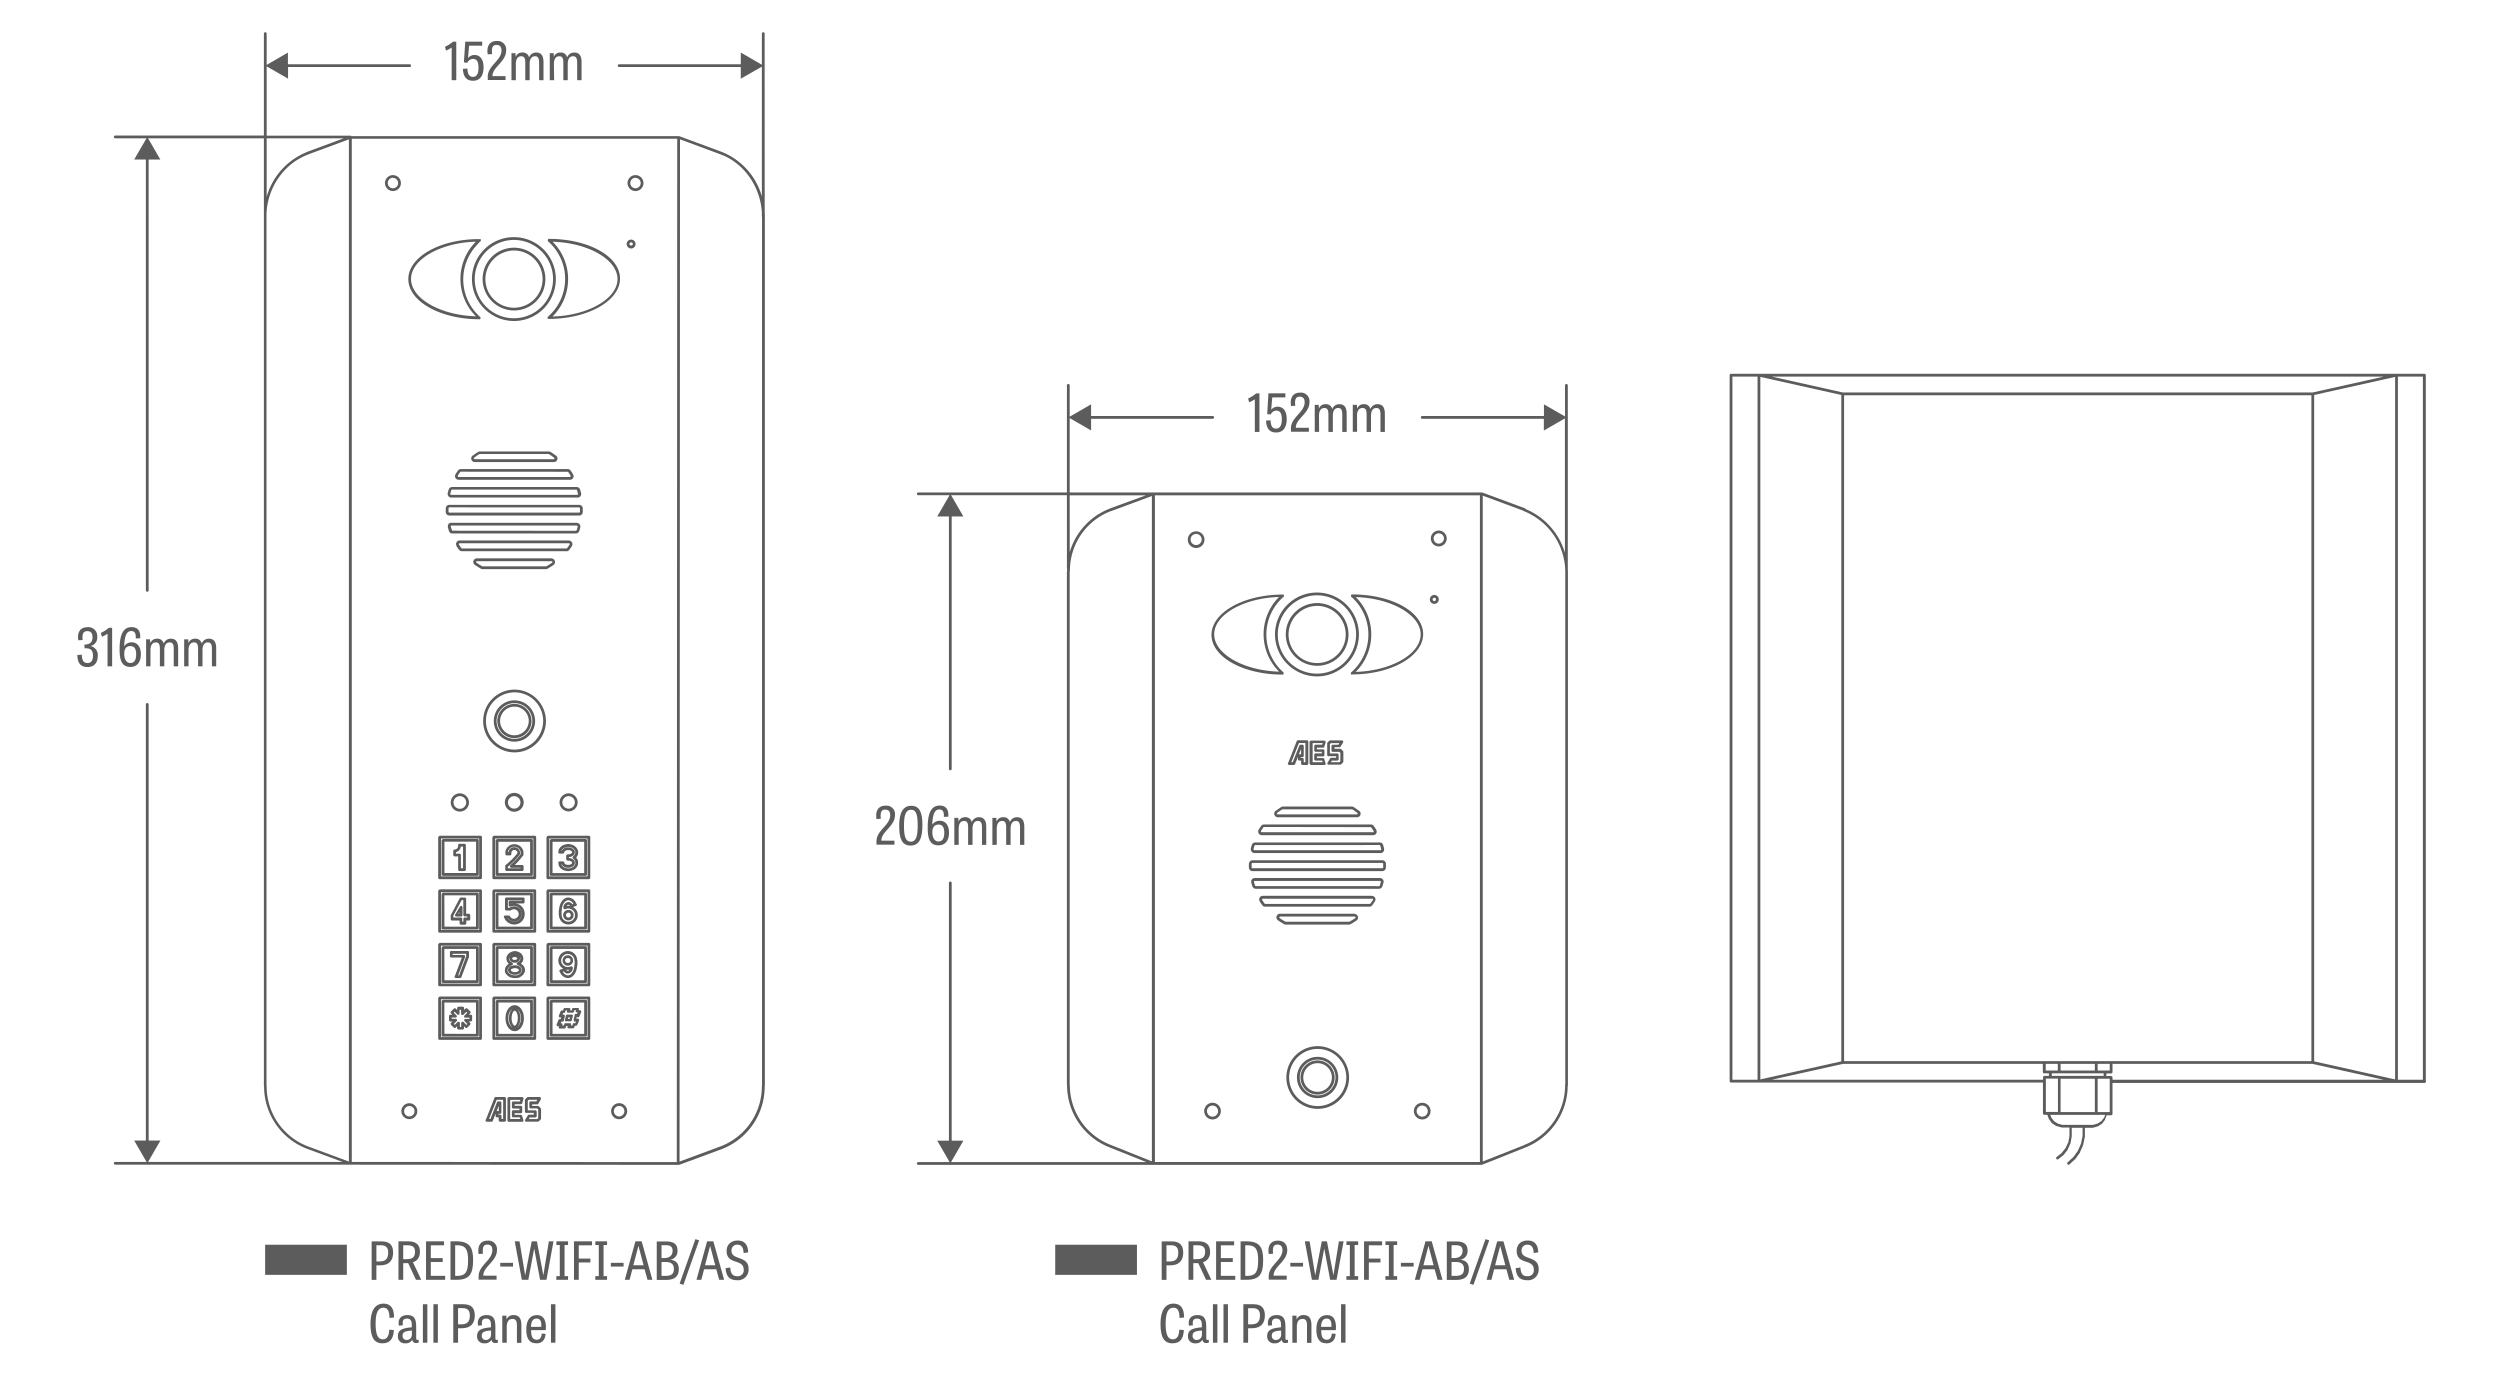 <?xml version="1.0" encoding="UTF-8"?> <svg xmlns="http://www.w3.org/2000/svg" width="900" height="500" viewBox="0 0 900 500"><defs><style>.a{fill:#5c5c5c;}</style></defs><title>DIMS</title><path class="a" d="M160.46,183c0,.42,0,.84,0,1.27,0,0,0,0,0,.06a1.32,1.32,0,0,0,1.33,1.26h46.69a.5.5,0,0,0,.21,0,1.31,1.31,0,0,0,1.11-1.23s0,0,0-.06c0-.41,0-.83,0-1.24a.43.43,0,0,1,0-.05,1.33,1.33,0,0,0-1.13-1.26.71.71,0,0,0-.2,0H161.78a.65.65,0,0,0-.2,0,1.31,1.31,0,0,0-1.08,1.06.65.65,0,0,0,0,.21h0Zm48-.33a.34.34,0,0,1,.33.3v0c0,.42,0,.85,0,1.27h0a.32.32,0,0,1-.31.3H161.8a.33.33,0,0,1-.33-.29s0,0,0,0c0-.43,0-.85,0-1.28a.32.32,0,0,1,.32-.32Z"></path><path class="a" d="M161.54,176.21h0c-.14.44-.26.89-.38,1.34v0a1.55,1.55,0,0,0,0,.29,1.29,1.29,0,0,0,1.13,1.28.41.41,0,0,0,.19,0h45.4a1,1,0,0,0,.31,0,1.31,1.31,0,0,0,1-1.58l0,0c-.1-.44-.22-.87-.35-1.3a.33.33,0,0,0-.07-.13,1.28,1.28,0,0,0-1-.78.65.65,0,0,0-.2,0H162.8A1.31,1.31,0,0,0,161.54,176.21Zm45.89.06h0a.31.31,0,0,1,.3.22s0,0,0,0c.13.42.25.85.35,1.28v0a.29.29,0,0,1,0,.22c0,.07-.11.12-.27.15h-45.4a.32.32,0,0,1-.31-.37v0h0c.11-.44.23-.87.36-1.3a.32.32,0,0,1,.31-.22Z"></path><path class="a" d="M208.53,191.17l0,0c.14-.44.28-.89.4-1.34v0s0,0,0,0a1.18,1.18,0,0,0,0-.31,1.31,1.31,0,0,0-1.11-1.27.5.5,0,0,0-.21-.05h-45.1a1.11,1.11,0,0,0-.33,0,1.33,1.33,0,0,0-.81.62,1.26,1.26,0,0,0-.14.78.55.55,0,0,0,0,.22c.11.4.23.79.36,1.18l0,.16h0v0a1.33,1.33,0,0,0,1.27.89h44.29A1.31,1.31,0,0,0,208.53,191.17ZM163,191.05a.34.34,0,0,1-.32-.21h0l-.05-.15c-.12-.37-.23-.74-.34-1.11v0a.25.25,0,0,1,0-.22s.08-.12.27-.16h45.1a.32.32,0,0,1,.32.31l0,.1h0c-.11.42-.24.85-.38,1.26h0a.33.33,0,0,1-.31.22Z"></path><path class="a" d="M164.87,169.41c-.31.44-.61.88-.89,1.35a.08.08,0,0,1,0,0,1.33,1.33,0,0,0-.17.64,1.24,1.24,0,0,0,.37.92,1.29,1.29,0,0,0,.94.4h40.06a.7.7,0,0,0,.14,0,1,1,0,0,0,.52-.17,1.22,1.22,0,0,0,.54-1.59.57.57,0,0,0-.07-.22c-.28-.45-.57-.9-.88-1.34h0a1.26,1.26,0,0,0-1-.54l-.1,0H166A1.3,1.3,0,0,0,164.87,169.41Zm39.4.43a.11.11,0,0,0,.08,0,.36.36,0,0,1,.24.13h0c.28.41.56.83.82,1.25,0,0,0,0,0,.06a.28.28,0,0,1,0,.22.35.35,0,0,1-.18.21.27.27,0,0,1-.13,0H165.11a.29.29,0,0,1-.23-.1.3.3,0,0,1-.08-.21.29.29,0,0,1,0-.18h0c.27-.44.55-.86.84-1.28a.3.3,0,0,1,.26-.13Z"></path><path class="a" d="M204,198.47a1.39,1.39,0,0,0,.94-.5.56.56,0,0,0,.05-.08c.31-.43.61-.85.9-1.29,0,0,0,0,0-.06a1.32,1.32,0,0,0,.19-.66,1.29,1.29,0,0,0-1.1-1.26.37.37,0,0,0-.21-.06H165.48a1.33,1.33,0,0,0-.7.21,1.31,1.31,0,0,0-.58.82,1.26,1.26,0,0,0,.11.81s0,0,0,.05a.69.69,0,0,0,0,.13h0c.3.45.6.89.92,1.33l0,0a1.34,1.34,0,0,0,1.05.53H203.9Zm-37.64-1a.34.34,0,0,1-.25-.13h0c-.32-.43-.62-.86-.9-1.3a.25.25,0,0,1,0-.22.26.26,0,0,1,.13-.19.32.32,0,0,1,.17-.06H204.8a.31.31,0,0,1,.31.31.37.37,0,0,1-.05.17s0,0,0,0c-.28.44-.59.86-.9,1.28,0,0,0,0,0,0a.36.36,0,0,1-.24.11H166.37Z"></path><path class="a" d="M199.38,166.34l.1,0a1.29,1.29,0,0,0,.94-.49,1.32,1.32,0,0,0-.24-1.84l-.07,0c-.55-.42-1.16-.84-1.86-1.28l0,0a1.27,1.27,0,0,0-.7-.21H172.77a1.25,1.25,0,0,0-.7.21l0,0q-.95.59-1.83,1.26s-.06,0-.09,0a1.31,1.31,0,0,0,.8,2.35ZM170.58,165a.33.33,0,0,1,.12-.23h0a19.44,19.44,0,0,1,1.87-1.29l0,0a.3.3,0,0,1,.14-.05h24.74a.3.3,0,0,1,.15.05s0,0,0,0c.72.45,1.33.88,1.88,1.3h0a.3.3,0,0,1,.06.41.35.35,0,0,1-.26.13H170.9A.33.33,0,0,1,170.58,165Z"></path><path class="a" d="M198.57,201h0l-26.87,0h0a1.33,1.33,0,0,0-1.08.56,1.31,1.31,0,0,0,.34,1.82s0,0,0,0c.69.47,1.4.91,2.1,1.3l.06.05a1.28,1.28,0,0,0,.63.16h22.74a1.28,1.28,0,0,0,.63-.16l0,0c.78-.44,1.48-.88,2.13-1.33h0a1.32,1.32,0,0,0,.17-2,1.31,1.31,0,0,0-.69-.33A.48.48,0,0,0,198.57,201Zm.17,1.58a24.25,24.25,0,0,1-2.08,1.29h0a.27.27,0,0,1-.14,0H173.77a.27.27,0,0,1-.14,0l0,0a23,23,0,0,1-2.08-1.29h0a.28.28,0,0,1-.12-.18.31.31,0,0,1,0-.23.33.33,0,0,1,.26-.13h0l26.78,0,.09,0a.36.36,0,0,1,.23.08.34.34,0,0,1,.08.23.27.27,0,0,1-.12.24h0Z"></path><path class="a" d="M227.22,89.46a1.6,1.6,0,1,0-1.62-1.61A1.61,1.61,0,0,0,227.22,89.46Zm0-2.2a.6.6,0,0,1,.61.59.62.62,0,0,1-1.23,0A.6.6,0,0,1,227.22,87.26Z"></path><path class="a" d="M185.14,248.26a11.3,11.3,0,1,0,11.4,11.29A11.36,11.36,0,0,0,185.14,248.26Zm0,21.59a10.3,10.3,0,1,1,10.4-10.3A10.36,10.36,0,0,1,185.14,269.85Z"></path><path class="a" d="M141.48,68.78a2.87,2.87,0,1,0-2.89-2.87A2.88,2.88,0,0,0,141.48,68.78Zm0-4.74a1.87,1.87,0,1,1-1.89,1.87A1.88,1.88,0,0,1,141.48,64Z"></path><path class="a" d="M147.37,402.9a2.87,2.87,0,1,0-2.88-2.87A2.88,2.88,0,0,0,147.37,402.9Zm0-4.73a1.87,1.87,0,1,1-1.88,1.86A1.88,1.88,0,0,1,147.37,398.17Z"></path><path class="a" d="M220,400a2.89,2.89,0,1,0,2.88-2.86A2.88,2.88,0,0,0,220,400Zm4.77,0a1.89,1.89,0,1,1-1.89-1.86A1.88,1.88,0,0,1,224.79,400Z"></path><path class="a" d="M228.8,68.78a2.87,2.87,0,1,0-2.89-2.87A2.89,2.89,0,0,0,228.8,68.78Zm0-4.74a1.87,1.87,0,1,1-1.89,1.87A1.88,1.88,0,0,1,228.8,64Z"></path><path class="a" d="M172.58,114.93a.65.65,0,0,0,.2,0l0,0a.42.42,0,0,0,.14-.09h0l0-.06.06-.1s0-.07,0-.1,0,0,0-.07v0a.36.36,0,0,0,0-.1s0-.06,0-.09a.18.18,0,0,1,0-.07l-.07-.09h0a18.07,18.07,0,0,1-1.48-25.68A17.35,17.35,0,0,1,173,86.83h0l.06-.09a.18.18,0,0,0,.05-.07.19.19,0,0,0,0-.08.43.43,0,0,0,0-.11h0a.14.14,0,0,0,0-.07.22.22,0,0,0,0-.11.41.41,0,0,0-.05-.09l0-.06h0a.27.27,0,0,0-.08-.07l-.08,0-.08,0-.11,0h0C158.5,86,147,92.47,147,100.47S158.46,114.93,172.58,114.93Zm-1.21-28c-.24.24-.47.49-.69.74a19,19,0,0,0,.65,26.2c-12.78-.37-23.35-6.37-23.35-13.44S158.56,87.36,171.37,87Z"></path><path class="a" d="M197.21,86.45s0,0,0,.07v0a.36.36,0,0,0,0,.1s0,.06,0,.09l0,.06a.22.22,0,0,0,.07.09v0a18,18,0,0,1,1.49,25.67,19,19,0,0,1-1.56,1.55h0l-.07.09a.43.43,0,0,0,0,.07s0,0,0,.08,0,.07,0,.11h0s0,.05,0,.08a.38.38,0,0,0,0,.1.93.93,0,0,0,.05.1s0,0,0,0h0a.45.45,0,0,0,.13.1l0,0a.45.45,0,0,0,.2,0c14.16,0,25.68-6.51,25.68-14.52S211.81,86,197.7,86h0l-.1,0-.09,0-.07,0-.09.07h0l0,.06a.33.33,0,0,0-.06.1S197.22,86.41,197.21,86.45Zm25.09,14c0,7.1-10.59,13.13-23.4,13.5.24-.24.48-.48.7-.73a19,19,0,0,0-.66-26.2C211.73,87.41,222.3,93.41,222.3,100.47Z"></path><path class="a" d="M188.53,288.86a3.39,3.39,0,1,0-3.39,3.36A3.38,3.38,0,0,0,188.53,288.86Zm-3.39-2.25a2.25,2.25,0,1,1-2.28,2.25A2.26,2.26,0,0,1,185.14,286.61Z"></path><path class="a" d="M162.27,288.86a3.28,3.28,0,1,0,3.28-3.25A3.27,3.27,0,0,0,162.27,288.86Zm5.56,0a2.28,2.28,0,1,1-2.28-2.25A2.27,2.27,0,0,1,167.83,288.86Z"></path><path class="a" d="M204.72,292.11a3.25,3.25,0,1,0-3.27-3.25A3.28,3.28,0,0,0,204.72,292.11Zm0-5.5a2.25,2.25,0,1,1-2.27,2.25A2.27,2.27,0,0,1,204.72,286.61Z"></path><path class="a" d="M173,358.74h-14.6a.86.86,0,0,0-.65.64v14.47a.5.5,0,0,0,.5.5l.07,0,.08,0H173a.5.5,0,0,0,.5-.5V359.38s0-.05,0-.07,0-.05,0-.07A.5.5,0,0,0,173,358.74Zm-14.25,1h13.75v13.61H158.79Z"></path><path class="a" d="M172.36,360.41a.5.5,0,0,0-.5-.5H159.6a.48.48,0,0,0-.4.21.48.48,0,0,0-.23.41v12.15a.5.5,0,0,0,.5.5h12.39a.5.5,0,0,0,.5-.5V360.53a.19.19,0,0,1,0-.12Zm-12.39.5h11.39v11.27H160Z"></path><path class="a" d="M211.31,302.54a.5.5,0,0,0-.5-.5H198.54a.81.81,0,0,0-.63.62v12.15a.5.5,0,0,0,.5.5h12.4a.5.5,0,0,0,.5-.5V302.66s0,0,0-.06S211.31,302.56,211.31,302.54Zm-12.4.5h11.4v11.27h-11.4Z"></path><path class="a" d="M212,300.87H197.38a.51.51,0,0,0-.41.23.5.5,0,0,0-.24.42V316a.5.5,0,0,0,.5.5H212a.5.5,0,0,0,.5-.5V301.52a.24.24,0,0,0,0-.08.19.19,0,0,0,0-.07A.5.5,0,0,0,212,300.87Zm-14.26,1h13.76v13.61H197.73Z"></path><path class="a" d="M191.84,302.54a.5.5,0,0,0-.5-.5H179.07a.47.47,0,0,0-.39.21.48.48,0,0,0-.24.41v12.15a.5.5,0,0,0,.5.5h12.4a.5.5,0,0,0,.5-.5V302.66a.1.1,0,0,1,0-.12Zm-12.4.5h11.4v11.27h-11.4Z"></path><path class="a" d="M177.5,301.1a.5.5,0,0,0-.24.42V316a.5.5,0,0,0,.5.5h14.76a.5.5,0,0,0,.5-.5V301.52a.24.24,0,0,0,0-.08.19.19,0,0,0,0-.07.5.5,0,0,0-.5-.5H177.91A.5.5,0,0,0,177.5,301.1Zm.76.77H192v13.61H178.26Z"></path><path class="a" d="M172.36,302.54a.5.5,0,0,0-.5-.5H159.6a.49.49,0,0,0-.4.21.5.5,0,0,0-.23.41v12.15a.5.5,0,0,0,.5.5h12.39a.5.5,0,0,0,.5-.5V302.66a.19.19,0,0,1,0-.12ZM160,303h11.39v11.27H160Z"></path><path class="a" d="M173,300.87h-14.6a.46.46,0,0,0-.41.23.5.5,0,0,0-.24.42V316a.5.5,0,0,0,.5.5H173a.5.5,0,0,0,.5-.5V301.52s0,0,0-.08,0-.05,0-.07A.5.5,0,0,0,173,300.87Zm-14.25,1h13.75v13.61H158.79Z"></path><path class="a" d="M211.31,321.83a.5.5,0,0,0-.5-.5H198.54a.5.5,0,0,0-.41.22.48.48,0,0,0-.22.4V334.1a.5.5,0,0,0,.5.5h12.4a.5.5,0,0,0,.5-.5V322s0,0,0-.06S211.31,321.85,211.31,321.83Zm-12.4.5h11.4V333.6h-11.4Z"></path><path class="a" d="M212,320.16H197.38a.48.48,0,0,0-.4.22.51.51,0,0,0-.25.42v14.47a.5.5,0,0,0,.5.5H212a.5.5,0,0,0,.5-.5V320.8a.25.25,0,0,0,0-.07.14.14,0,0,0,0-.07A.5.5,0,0,0,212,320.16Zm-14.26,1h13.76v13.61H197.73Z"></path><path class="a" d="M191.84,321.83a.5.5,0,0,0-.5-.5H179.07a.85.85,0,0,0-.63.62V334.1a.5.5,0,0,0,.5.5h12.4a.5.5,0,0,0,.5-.5V322a.1.1,0,0,1,0-.12Zm-12.4.5h11.4V333.6h-11.4Z"></path><path class="a" d="M177.26,335.27a.5.5,0,0,0,.5.5h14.76a.5.5,0,0,0,.5-.5V320.8a.25.25,0,0,0,0-.07.14.14,0,0,0,0-.07.5.5,0,0,0-.5-.5H177.91a.9.9,0,0,0-.65.64Zm1-14.11H192v13.61H178.26Z"></path><path class="a" d="M172.36,321.83a.5.5,0,0,0-.5-.5H159.6a.53.53,0,0,0-.4.21.51.51,0,0,0-.23.41V334.1a.5.5,0,0,0,.5.5h12.39a.5.5,0,0,0,.5-.5V322a.19.19,0,0,1,0-.12Zm-12.39.5h11.39V333.6H160Z"></path><path class="a" d="M173,320.16h-14.6a.9.9,0,0,0-.65.64v14.47a.5.5,0,0,0,.5.5H173a.5.5,0,0,0,.5-.5V320.8s0,0,0-.07,0,0,0-.07A.5.5,0,0,0,173,320.16Zm-14.25,1h13.75v13.61H158.79Z"></path><path class="a" d="M211.31,341.11a.5.5,0,0,0-.5-.5H198.54a.49.49,0,0,0-.41.22.5.5,0,0,0-.22.41v12.15a.5.5,0,0,0,.5.5h12.4a.5.5,0,0,0,.5-.5V341.24s0,0,0-.06S211.31,341.14,211.31,341.11Zm-12.4.5h11.4v11.28h-11.4Z"></path><path class="a" d="M212,339.44H197.38a.93.93,0,0,0-.65.66v14.46a.5.5,0,0,0,.5.5H212a.5.5,0,0,0,.5-.5V340.1a.17.17,0,0,1,0-.16A.51.51,0,0,0,212,339.44Zm-14.26,1h13.76v13.62H197.73Z"></path><path class="a" d="M191.84,341.11a.51.51,0,0,0-.5-.5H179.07a.84.84,0,0,0-.63.63v12.15a.5.5,0,0,0,.5.5h12.4a.5.5,0,0,0,.5-.5V341.24a.14.14,0,0,0,0-.06A.19.19,0,0,0,191.84,341.11Zm-12.4.5h11.4v11.28h-11.4Z"></path><path class="a" d="M177.26,354.56a.5.5,0,0,0,.5.5h14.76a.5.5,0,0,0,.5-.5V340.1a.17.17,0,0,1,0-.16.51.51,0,0,0-.5-.5H177.91a.48.48,0,0,0-.41.24.5.5,0,0,0-.24.42Zm1-14.12H192v13.62H178.26Z"></path><path class="a" d="M172.36,341.11a.5.5,0,0,0-.5-.5H159.6a.81.81,0,0,0-.63.63v12.15a.5.5,0,0,0,.5.5h12.39a.5.5,0,0,0,.5-.5V341.24a.13.13,0,0,0,0-.06A.17.17,0,0,0,172.36,341.11Zm-12.39.5h11.39v11.28H160Z"></path><path class="a" d="M173,339.44h-14.6a.47.47,0,0,0-.41.24.5.5,0,0,0-.24.42v14.46a.5.5,0,0,0,.5.5H173a.5.5,0,0,0,.5-.5V340.1s0-.05,0-.08,0,0,0-.08A.5.5,0,0,0,173,339.44Zm-14.25,1h13.75v13.62H158.79Z"></path><path class="a" d="M211.31,360.41a.5.5,0,0,0-.5-.5H198.54a.81.81,0,0,0-.63.62v12.15a.5.5,0,0,0,.5.5h12.4a.5.5,0,0,0,.5-.5V360.53s0,0,0-.06S211.31,360.43,211.31,360.41Zm-12.4.5h11.4v11.27h-11.4Z"></path><path class="a" d="M212,358.74H197.38a.9.9,0,0,0-.65.64v14.47a.5.5,0,0,0,.5.5l.08,0,.07,0H212a.5.5,0,0,0,.5-.5V359.38a.19.19,0,0,0,0-.07.25.25,0,0,0,0-.07A.5.5,0,0,0,212,358.74Zm-14.26,1h13.76v13.61H197.73Z"></path><path class="a" d="M191.84,360.41a.5.5,0,0,0-.5-.5H179.07a.85.85,0,0,0-.63.62v12.15a.5.5,0,0,0,.5.5h12.4a.5.5,0,0,0,.5-.5V360.53a.1.1,0,0,1,0-.12Zm-12.4.5h11.4v11.27h-11.4Z"></path><path class="a" d="M177.26,373.85a.5.5,0,0,0,.5.5l.08,0,.07,0h14.61a.5.5,0,0,0,.5-.5V359.38a.19.19,0,0,0,0-.07.25.25,0,0,0,0-.07.5.5,0,0,0-.5-.5H177.91a.86.86,0,0,0-.65.64Zm1-14.11H192v13.61H178.26Z"></path><path class="a" d="M208.08,310a.74.74,0,0,0,0-.14l-.27-.58-.31-.45-.09-.09h0l.09-.09.35-.54.23-.5a.65.65,0,0,0,0-.13l.07-.55a.33.33,0,0,0,0-.14s0,0,0,0l-.06-.55A.48.48,0,0,0,208,306l-.29-.55-.31-.43a.26.26,0,0,0-.09-.09l-.43-.35-.58-.35-.56-.21-.61-.13-.56-.06h-.12l-1.17.21-.57.23-.57.35-.36.31a.34.34,0,0,0-.08.09l-.36.49-.24.49a.37.37,0,0,0,0,.17l-.05.38a.48.48,0,0,0-.07.24.5.5,0,0,0,.5.5h1.17a.5.5,0,0,0,.5-.5c0-.36.6-.76,1.41-.76s1.42.4,1.42.76-.61.77-1.42.77h-.16a.5.5,0,0,0-.37.17.49.49,0,0,0-.2.39v1.15a.5.5,0,0,0,.21.4.48.48,0,0,0,.36.16h.16c.81,0,1.42.4,1.42.77s-.61.76-1.42.76-1.41-.4-1.41-.76a.5.5,0,0,0-.5-.5h-1.17a.5.5,0,0,0-.5.5.55.55,0,0,0,.06.22l.06.46a.33.33,0,0,0,0,.16l.28.56.31.43.09.1.42.34.59.35.56.21.61.13.5.06h.11l.61-.06.62-.15.5-.19.1,0,.53-.34.38-.31.1-.1.33-.49.26-.49a.61.61,0,0,0,.05-.18l.06-.55v0a.49.49,0,0,0,0-.17Zm-1,1.1-.17.35-.26.38-.73.51-.38.15-.5.11-.5.05-.88-.14-.41-.15-.45-.27-.32-.26-.22-.32-.2-.38h.17a2.39,2.39,0,0,0,2.3,1.26c1.36,0,2.42-.78,2.42-1.76s-.93-1.66-2.15-1.75v-.31c1.22-.1,2.15-.82,2.15-1.75s-1.06-1.76-2.42-1.76a2.39,2.39,0,0,0-2.3,1.26h-.14l.12-.26.28-.38.26-.22.42-.26.42-.17.95-.17.93.15.42.14.43.27.33.27.22.31.21.4.05.46h0l-.05.39-.16.36-.27.39-.39.34s0,0-.05.05h0v0a.75.75,0,0,0-.07.12.64.64,0,0,1,0,.07.34.34,0,0,0,0,.1.41.41,0,0,0,0,.11s0,0,0,.06a.54.54,0,0,0,.07.13v0h0l.05.06.39.34.23.31.2.44.06.42v0Z"></path><path class="a" d="M167.7,304.27a.5.5,0,0,0-.5-.5h-1.77a.5.5,0,0,0-.5.5v.14a.43.43,0,0,0,0,.11,1.28,1.28,0,0,1-1.27,1.31.5.5,0,0,0-.48.51.09.09,0,0,0,0,.05v1.42a.5.5,0,0,0,.5.5h1.26v4.77a.5.5,0,0,0,.5.5h1.77a.5.5,0,0,0,.5-.5v-8.81Zm-1.81.5h.81v7.81h-.77v-4.77a.5.5,0,0,0-.5-.5h-1.26v-.55A2.29,2.29,0,0,0,165.89,304.77Z"></path><path class="a" d="M188.19,308.14a.49.49,0,0,0,.25-.42v-1a.24.24,0,0,0,0-.08h0a.14.14,0,0,1,0-.06.11.11,0,0,0,0,0,3.32,3.32,0,0,0-6.51,0,.46.46,0,0,0,0,.21v.65a.5.5,0,0,0,.5.5h1.17a.5.5,0,0,0,.5-.5V307l0-.12a1.1,1.1,0,0,1,2.18.25,23.42,23.42,0,0,1-4.21,4.23.48.48,0,0,0-.18.41h0v1.28a.5.5,0,0,0,.5.5h5.6a.5.5,0,0,0,.5-.5v-1.16h0a.5.5,0,0,0-.5-.5H185.3A24.86,24.86,0,0,0,188.19,308.14Zm-5.35,4.44V312a24.32,24.32,0,0,0,4.29-4.37.42.42,0,0,0,.09-.24v0a2.12,2.12,0,0,0-1.79-2.38,2.1,2.1,0,0,0-2.32,1.54.46.46,0,0,0-.11.28h-.17v-.06h0a2.33,2.33,0,0,1,4.6,0h0v.72a24.47,24.47,0,0,1-3.73,4,.5.5,0,0,0-.06.7.52.52,0,0,0,.22.14.48.48,0,0,0,.23.07h3.34v.17h-4.6Z"></path><path class="a" d="M169.23,329.44a.5.5,0,0,0-.5-.5h-.91v-5.32s0,0,0,0v0a.5.5,0,0,0-.5-.5h-1.4a.48.48,0,0,0-.47.36l-3,5.64a.5.5,0,0,0-.19.38v1.4a.5.5,0,0,0,.5.5h2.69v1a.5.5,0,0,0,.5.5h1.42a.5.5,0,0,0,.5-.5v-1h.91a.5.5,0,0,0,.5-.5v-1.4h0Zm-1.89.91a.46.46,0,0,0-.21,0,.49.49,0,0,0-.31.46v1h-.42v-1h0a.5.5,0,0,0-.5-.5h-2.69v-.68l3-5.6h.58v5.37a.5.5,0,0,0,.5.5h.91v.41Z"></path><path class="a" d="M166.36,326.33h0a.33.33,0,0,0-.1-.14l0,0-.07-.06,0,0-.06,0-.12,0h-.1l-.08,0-.12.05,0,0a.37.37,0,0,0-.12.13h0l0,.06-1.71,2.86h0a.45.45,0,0,0-.07.18h0s0,.05,0,.07a.43.43,0,0,0,0,.12h0a.48.48,0,0,0,.08.16h0a.34.34,0,0,0,.12.12h0a.48.48,0,0,0,.24.06h1.75a.5.5,0,0,0,.5-.5V326.6A.42.42,0,0,0,166.36,326.33Zm-1,2v.6H165Z"></path><path class="a" d="M188.62,327.52a3.78,3.78,0,0,0-3.27-2.28h3a.5.5,0,0,0,.5-.5v-1.16h0a.5.5,0,0,0-.5-.5h-6a.55.55,0,0,0-.25.07.51.51,0,0,0-.3.46v3.67a.5.5,0,0,0,.5.5h1a.5.5,0,0,0,.56-.07l0,0s.05,0,.07,0a1.73,1.73,0,0,1,2.79,1.54,1.71,1.71,0,0,1-.65,1.13l-.15.1-.16.1-.27.1a2,2,0,0,1-.35.07H185l-.23,0a1.87,1.87,0,0,1-.4-.13l-.15-.09a1.83,1.83,0,0,1-.45-.39,1.34,1.34,0,0,1-.18-.28.5.5,0,0,0-.54-.27h-.9a.53.53,0,0,0-.35,0l-.06,0a.49.49,0,0,0-.36.47.48.48,0,0,0,.22.4l0,.07a3.85,3.85,0,0,0,5,2,3.76,3.76,0,0,0,2-4.94Zm-4.45-2.17v-.11h.71A3.39,3.39,0,0,0,184.17,325.35Zm3.54,4.67a2.78,2.78,0,0,1-1.51,1.52,2.84,2.84,0,0,1-3.45-1.06h.11c0,.06.07.13.11.18l.25.25a.4.4,0,0,0,.13.16,2.79,2.79,0,0,0,3.59-.05,2.72,2.72,0,0,0,.21-3.86,2.77,2.77,0,0,0-3.62-.39h-.69v-2.7h5v.17h-4.21a.5.5,0,0,0-.5.5v1.16a.5.5,0,0,0,.05.21s0,0,0,0,0,0,0,0a.52.52,0,0,0,.1.11.51.51,0,0,0,.22.11.49.49,0,0,0,.44,0,2.83,2.83,0,0,1,3.68,1.48A2.71,2.71,0,0,1,187.71,330Z"></path><path class="a" d="M204.61,327.57a1.88,1.88,0,1,0,1.89,1.87A1.88,1.88,0,0,0,204.61,327.57Zm0,2.75a.88.88,0,1,1,.89-.88A.88.88,0,0,1,204.61,330.32Z"></path><path class="a" d="M207.68,328a3.34,3.34,0,0,0-1.42-1.48l1.06-.36a.49.49,0,0,0,.32-.63.42.42,0,0,0-.19-.24,3.28,3.28,0,0,0-2.84-2.2c-1.79,0-3.24,2-3.35,4.44a.48.48,0,0,0-.1.29v1.62a.44.44,0,0,0,.09.27,3,3,0,0,0,.3,1.16,3.4,3.4,0,0,0,3.08,1.94,3.46,3.46,0,0,0,1.43-.32,3.38,3.38,0,0,0,1.62-4.49Zm-.82,2.24a2.33,2.33,0,0,1-1.22,1.34,2.42,2.42,0,0,1-3.2-1.14,2.26,2.26,0,0,1-.23-1,.54.54,0,0,0-.05-.22v-1.16a.45.45,0,0,0,.08-.26c0-2,1.09-3.71,2.37-3.71a2.17,2.17,0,0,1,1.79,1.33l-.38.12a1.72,1.72,0,0,0-1.41-.81,2,2,0,0,0-1.79,2.09.5.5,0,0,0,.33.47.47.47,0,0,0,.43,0,2.42,2.42,0,0,1,3.19,1.13A2.37,2.37,0,0,1,206.86,330.24Zm-1.64-4.1a3.28,3.28,0,0,0-1.21,0,.73.73,0,0,1,.6-.42A.74.74,0,0,1,205.22,326.14Z"></path><path class="a" d="M168.88,342.85a.5.5,0,0,0-.5-.5h-5.84a.46.46,0,0,0-.2,0,.48.48,0,0,0-.36.47v1.39a.5.5,0,0,0,.5.5h3.79l-2.46,6.53a.48.48,0,0,0-.16.36.5.5,0,0,0,.5.5h1.47l.12,0h0a.48.48,0,0,0,.34-.28l2.76-7.32a.58.58,0,0,0,0-.22V344h0v-1.15h0Zm-3.61,8.3h-.34l2.51-6.64a.57.57,0,0,0,0-.22s0,0,0,0a.5.5,0,0,0-.5-.5h-4v-.41h4.9V344h0v.22Z"></path><path class="a" d="M187.7,348.81a.61.61,0,0,0,0-.12l-.16-.28-.09-.11-.31-.29-.24-.16a.31.31,0,0,0-.13-.06l-.72-.22-.61-.08h-.12l-.73.1-.64.2-.13,0-.24.16-.09.07-.23.24a.39.39,0,0,0-.08.1l-.16.28-.05.1-.08.28a.45.45,0,0,0,0,.28l.08.32a.61.61,0,0,0,.05.12l.16.27a.44.44,0,0,0,.08.11l.23.23.09.07.24.16a.31.31,0,0,0,.13.06l.72.22.65.08h.12l.69-.1.64-.2.13-.06.31-.22.24-.24a.48.48,0,0,0,.09-.11l.16-.27a.78.78,0,0,0,0-.14l.08-.32a.49.49,0,0,0,0-.24Zm-1,.7-.3.25-.48.16-.55.07-.49-.06-.57-.18-.3-.24-.12-.28L184,349l.16-.16.63-.25.58-.07.45.05.59.18.29.25.11.26Z"></path><path class="a" d="M187.21,345.05a2,2,0,1,0-1.92,1.53A1.74,1.74,0,0,0,187.21,345.05Zm-2.85,0c0-.24.4-.52.93-.52s.92.28.92.52-.39.53-.92.53S184.36,345.3,184.36,345.05Z"></path><path class="a" d="M189,349.16l-.06-.46-.15-.46-.17-.36a.54.54,0,0,0-.09-.12l-.88-.8a.41.41,0,0,0-.11-.07l0,0a2.46,2.46,0,0,0,.43-.48,2.31,2.31,0,0,0,.33-1.95,2.69,2.69,0,0,0-1.48-1.7,3.3,3.3,0,0,0-4.1,1,2.3,2.3,0,0,0-.33,1.95,2.49,2.49,0,0,0,.82,1.24l-.08,0-.62.57-.46.57a.71.71,0,0,0-.08.15l-.14.45-.07.46v.38a.31.31,0,0,0,0,.1l.09.4.12.32a.46.46,0,0,0,.08.13l.8.86.09.07.65.38a.31.31,0,0,0,.13.06l.83.2.69.06h.88l.76-.19.14-.05.72-.44.56-.51a.36.36,0,0,0,.1-.11l.41-.67.12-.25a.33.33,0,0,0,0-.14l.07-.37A.53.53,0,0,0,189,349.16Zm-1.44,1.07-.43.4-.58.34-.63.15h-.65l-.57-.05-.69-.18-.53-.31-.42-.42-.21-.26-.07-.15-.06-.51.14-.6.34-.44.51-.45.63-.28a.5.5,0,0,0,.26-.66.52.52,0,0,0-.12-.17.61.61,0,0,0-.2-.19,1.69,1.69,0,0,1-1-1.06,1.36,1.36,0,0,1,.2-1.12,2.31,2.31,0,0,1,2.84-.64,1.73,1.73,0,0,1,.95,1.06,1.39,1.39,0,0,1-.2,1.13,1.8,1.8,0,0,1-.75.63.5.5,0,0,0-.24.67l0,0a.5.5,0,0,0,.26.31l.66.31.49.41.21.22.21.5,0,.38s0,0,0,0l0,.22Z"></path><path class="a" d="M204.41,343.9a1.88,1.88,0,1,0,1.89,1.88A1.88,1.88,0,0,0,204.41,343.9Zm0,2.75a.88.88,0,1,1,0-1.75.88.88,0,1,1,0,1.75Z"></path><path class="a" d="M207.87,345.79a.48.48,0,0,0-.1-.28,3.33,3.33,0,0,0-4.81-2.78,3.37,3.37,0,0,0-1.75,1.92,3.3,3.3,0,0,0,.13,2.56,3.4,3.4,0,0,0,1.44,1.51l-.93.3-.11,0a.64.64,0,0,0-.16.11.49.49,0,0,0-.18.55.5.5,0,0,0,.16.22,3.33,3.33,0,0,0,2.85,2.21c1.82,0,3.24-1.93,3.35-4.42a.55.55,0,0,0,.11-.3Zm-3.46,5.34a2.19,2.19,0,0,1-1.78-1.31l.38-.13a1.7,1.7,0,0,0,1.4.8,2,2,0,0,0,1.8-2.09.51.51,0,0,0-.34-.47.49.49,0,0,0-.44,0,2.43,2.43,0,0,1-3.19-1.14,2.34,2.34,0,0,1-.09-1.8,2.45,2.45,0,0,1,1.24-1.35,2.41,2.41,0,0,1,3.18,1.14,2.33,2.33,0,0,1,.23,1,.48.48,0,0,0,.07.23v1.14a.48.48,0,0,0-.09.26C206.78,349.42,205.7,351.13,204.41,351.13Zm-.61-2.05a4.34,4.34,0,0,0,.62.06,3.8,3.8,0,0,0,.59-.06.72.72,0,0,1-.6.41A.74.74,0,0,1,203.8,349.08Z"></path><path class="a" d="M208.17,366.25h0a.36.36,0,0,0,.2-.06l.08-.05a.45.45,0,0,0,.11-.13s0,0,0-.06l.66-1.57a.48.48,0,0,0,0-.2h0a.5.5,0,0,0-.5-.5h-.39l.07-.3s0-.05,0-.07,0,0,0-.05,0,0,0,0,0-.06,0-.09a.36.36,0,0,0,0-.11l0,0a.52.52,0,0,0-.1-.11h0a.48.48,0,0,0-.16-.08h0l-.1,0h-1.73l-.09,0a.28.28,0,0,0-.11.08h0a.58.58,0,0,0-.15.24l-.12.53h-.58l.07-.3s0-.05,0-.07,0,0,0-.05,0,0,0,0a.29.29,0,0,0,0-.09.36.36,0,0,0,0-.11s0,0,0,0l-.11-.11h0a.48.48,0,0,0-.16-.08h0l-.11,0h-1.72l-.1,0a.28.28,0,0,0-.11.08h0a.43.43,0,0,0-.15.24l-.13.53h-.44a.49.49,0,0,0-.46.31h0l-.66,1.57h0v0a.52.52,0,0,0,0,.18h0a.5.5,0,0,0,.09.28l0,.07a.57.57,0,0,0,.16.11h0a.48.48,0,0,0,.2,0H202l-.13.59h-.35a.49.49,0,0,0-.46.31,0,0,0,0,0,0,0l-.64,1.53a.48.48,0,0,0-.06.24.5.5,0,0,0,.5.5h.39l-.08.31a.4.4,0,0,0,0,.11h0a.41.41,0,0,0,0,.19h0a.45.45,0,0,0,.1.14v0l.12.08.06,0,0,0h1.72a.49.49,0,0,0,.49-.38l.13-.54h.57l-.07.31a.4.4,0,0,0,0,.11h0a.41.41,0,0,0,0,.19h0a.33.33,0,0,0,.1.14v0l.12.08.06,0,0,0h1.72a.5.5,0,0,0,.49-.38l.13-.54h.47a.56.56,0,0,0,.21-.06s0,0,.07-.06a.35.35,0,0,0,.11-.13l.05-.05.66-1.57a.52.52,0,0,0,0-.21h0a.5.5,0,0,0-.5-.5h-.49l.14-.59Zm-1.44,1.46.08.06.09,0h0l.11,0h.37l-.24.59h-.62l-.15.05,0,0a.52.52,0,0,0-.11.1l0,0a.5.5,0,0,0-.05.13l0,0-.12.53h-.58l.07-.3s0-.05,0-.07a.11.11,0,0,0,0-.05v0s0-.06,0-.09a.36.36,0,0,0,0-.11l0,0a.38.38,0,0,0-.11-.11h0a.34.34,0,0,0-.17-.08h0l-.11,0h-1.72l-.09,0a.41.41,0,0,0-.11.07l0,0a.49.49,0,0,0-.15.24l-.12.53h-.58l.07-.3s0-.05,0-.07a.43.43,0,0,1,0-.05s0,0,0,0a.29.29,0,0,0,0-.09.36.36,0,0,0,0-.11.08.08,0,0,1,0,0l-.11-.11h0a.35.35,0,0,0-.16-.08h0l-.11,0h-.26l.24-.59h.41a.5.5,0,0,0,.49-.39l.37-1.57v-.08s0,0,0-.05,0,0,0,0a.17.17,0,0,0,0-.07.49.49,0,0,0-.48-.39h-.36l.25-.59H203a.49.49,0,0,0,.48-.38l.13-.54h.58l-.08.31v.11h0a.41.41,0,0,0,0,.19h0a.45.45,0,0,0,.1.14v0l.12.08.06,0,.05,0h1.72a.49.49,0,0,0,.48-.38l.13-.54h.58l-.08.31v.05s0,0,0,.06,0,0,0,0a.3.3,0,0,0,0,.1l0,.09a.18.18,0,0,0,.05.07l.07.08.07,0,.1,0,0,0h.39l-.24.59h-.42a.49.49,0,0,0-.39.2l0,.06s0,.05,0,.08,0,0,0,.06l-.37,1.57s0,0,0,.06a.14.14,0,0,0,0,.06s0,0,0,0,0,.07,0,.1a.36.36,0,0,0,0,.09l0,.07Z"></path><path class="a" d="M206.31,365.71s0,0,0-.07a.49.49,0,0,0-.48-.39h-1.59a.5.5,0,0,0-.26.08l-.05,0-.06.05a.53.53,0,0,0-.13.23l-.37,1.57v.06s0,0,0,.06a.08.08,0,0,0,0,0,.36.36,0,0,0,0,.1.16.16,0,0,0,0,.09l.05.07a.23.23,0,0,0,.07.07l.07.06.09,0h0l.12,0h1.6a.51.51,0,0,0,.49-.39l.37-1.57v-.08s0,0,0-.05S206.31,365.72,206.31,365.71Zm-1.83,1.13.14-.59h.57l-.14.59Z"></path><path class="a" d="M185.29,361.87c-1.86,0-3.31,2.05-3.31,4.67s1.45,4.68,3.31,4.68,3.31-2.1,3.31-4.68S187.12,361.87,185.29,361.87Zm0,7.37c-.45,0-1.11-1.05-1.11-2.7s.66-2.69,1.11-2.69,1.11,1,1.11,2.69S185.74,369.24,185.29,369.24Zm-2.31-2.7a4.11,4.11,0,0,1,1.46-3.4,5.22,5.22,0,0,0,0,6.8A4.1,4.1,0,0,1,183,366.54Zm3.16,3.4a5.22,5.22,0,0,0,0-6.8,4.69,4.69,0,0,1,0,6.8Z"></path><path class="a" d="M170,365.8a.5.5,0,0,0-.5-.5h-.7l.48-.48a.51.51,0,0,0,0-.72l-1-1a.5.5,0,0,0-.45-.13.53.53,0,0,0-.26.13l-.51.5v-.69h0a.5.5,0,0,0-.5-.5h-1.46a.51.51,0,0,0-.36.15.49.49,0,0,0-.16.37v.67l-.48-.48a.5.5,0,0,0-.36-.14.48.48,0,0,0-.37.14l-1,1a.49.49,0,0,0-.1.55v0a.38.38,0,0,0,.09.13h0l.48.48h-.68a.51.51,0,0,0-.52.51v1.45a.5.5,0,0,0,.5.5h.72l-.5.49h0a.5.5,0,0,0,0,.7l1,1a.5.5,0,0,0,.35.15h0a.47.47,0,0,0,.35-.15l.49-.48v.68a.5.5,0,0,0,.5.5h1.48a.5.5,0,0,0,.5-.5v-.7l.51.5a.5.5,0,0,0,.35.15h0a.47.47,0,0,0,.35-.15l1-1a.51.51,0,0,0,0-.72l-.49-.49h.71a.5.5,0,0,0,.5-.5v-1.45h0Zm-2.91,1.46h0a.51.51,0,0,0,.15.36l1,1-.33.34-1-1a.47.47,0,0,0-.54-.1.5.5,0,0,0-.33.46v1.38h-.48v-1.38h0a.5.5,0,0,0-.14-.36.51.51,0,0,0-.71,0l-1,1-.33-.33,1-1a.46.46,0,0,0,.14-.36h0a.51.51,0,0,0-.5-.5H162.6v-.46H164a.65.65,0,0,0,.19,0,.91.91,0,0,0,.16-.11h0l0,0a.47.47,0,0,0,.09-.12.51.51,0,0,0,0-.17v0h0a.65.65,0,0,0,0-.19.91.91,0,0,0-.11-.16h0l-1-1,.34-.33,1,1,0,0,.12.08a.65.65,0,0,0,.19,0,.58.58,0,0,0,.19,0,.5.5,0,0,0,.17-.11h0s0,0,0,0l.08-.12a.53.53,0,0,0,0-.17v0h0v-1.39H166v1.4a.51.51,0,0,0,.5.5h0a.51.51,0,0,0,.36-.15l1-1,.34.34-1,1h0a.42.42,0,0,0-.11.16.43.43,0,0,0,0,.19h0v0a.51.51,0,0,0,0,.17l.08.12s0,0,0,0h0a.64.64,0,0,0,.16.11.58.58,0,0,0,.19,0H169v.46h-1.41A.5.5,0,0,0,167.11,367.26Z"></path><path class="a" d="M185.14,252.12a7.44,7.44,0,1,0,7.5,7.43A7.48,7.48,0,0,0,185.14,252.12Zm0,13.88a6.44,6.44,0,1,1,6.5-6.45A6.48,6.48,0,0,1,185.14,266Z"></path><path class="a" d="M185.14,253.4a6.16,6.16,0,1,0,6.21,6.15A6.19,6.19,0,0,0,185.14,253.4Zm0,11.31a5.16,5.16,0,1,1,5.21-5.16A5.19,5.19,0,0,1,185.14,264.71Z"></path><path class="a" d="M185.14,111.77a11.3,11.3,0,1,0-11.4-11.3A11.37,11.37,0,0,0,185.14,111.77Zm0-21.59a10.3,10.3,0,1,1-10.4,10.29A10.36,10.36,0,0,1,185.14,90.18Z"></path><path class="a" d="M185.14,115.57a15.1,15.1,0,1,0-15.24-15.1A15.19,15.19,0,0,0,185.14,115.57Zm0-29.2a14.1,14.1,0,1,1-14.24,14.1A14.19,14.19,0,0,1,185.14,86.37Z"></path><path class="a" d="M181.63,394.92h-3.18a.5.5,0,0,0-.48.39h0l-3,7.64a.47.47,0,0,0-.18.37.5.5,0,0,0,.5.5h1.65a.51.51,0,0,0,.47-.31l1-2.63v.86a.5.5,0,0,0,.5.5h.62v1.08a.5.5,0,0,0,.5.5h1.6a.5.5,0,0,0,.5-.5v-3.14h0v-.28h0v-.51h0v-4A.5.5,0,0,0,181.63,394.92Zm-5.07,7.91h-.51l2.75-6.91h2.33v3.46h0v.51h0v.28h0v2.64h-.6v-1.06h0a.5.5,0,0,0-.5-.5h-.62V401H180a.51.51,0,0,0,.5-.5v-.6h0v-.51h0V397h0a.5.5,0,0,0-.5-.5h-.64a.49.49,0,0,0-.48.43Zm3-4.74v1.29h0v.51h0v.1h-.61a.41.41,0,0,0-.16,0Z"></path><path class="a" d="M185.32,397.51h2.26a.43.43,0,0,0,.2-.07l.1-.07a.31.31,0,0,0,.11-.16s0,0,0-.05l.47-1.57a.33.33,0,0,0,0-.1.14.14,0,0,0,0-.06,0,0,0,0,1,0,0s0,0,0-.06a.49.49,0,0,0-.48-.42h-4.75a.51.51,0,0,0-.22.06.5.5,0,0,0-.33.47v2.35h0v.79s0,0,0,0v4.72a.5.5,0,0,0,.5.5H188a.36.36,0,0,0,.14,0h0l.1-.05.07-.05.06-.08a.18.18,0,0,0,.05-.07.32.32,0,0,0,0-.09.3.3,0,0,0,0-.1v0a.25.25,0,0,0,0-.07v-.07l-.47-1.56a.48.48,0,0,0-.12-.21l-.09-.07a.05.05,0,0,0,0,0,.41.41,0,0,0-.24-.08h-2.22v-.58h2.22a.51.51,0,0,0,.5-.5V398.6h0a.5.5,0,0,0-.5-.5h-2.22v-.29h0Zm.48,1.58H187v.58h-2.21a.49.49,0,0,0-.46.31.46.46,0,0,0-.05.21v1.56a.5.5,0,0,0,.5.5h2.36l.17.58h-3.63v-5h0v-1.88h3.63l-.17.59h-2.33a.45.45,0,0,0-.2,0,.5.5,0,0,0-.33.46v.79h0v.79a.5.5,0,0,0,.5.5h1Z"></path><path class="a" d="M194.73,395.37s0-.05,0-.07a1,1,0,0,0-.07-.15h0a.5.5,0,0,0-.41-.22H190.1a.46.46,0,0,0-.36.14l-.63.63h0a.53.53,0,0,0-.15.36V397h0v1.56h0v1.57a.5.5,0,0,0,.5.5h2.7V401h0v.29h-1.74a.5.5,0,0,0-.43.25h0l0,.05-.91,1.51a.5.5,0,0,0,.17.69l.08,0,.1,0,.08,0h4.14a.49.49,0,0,0,.35-.15l.63-.62a.51.51,0,0,0,.15-.36h0v-.65h0V401h0v-.79h0v-.12h0v-.5h0v-.31h0a.51.51,0,0,0-.15-.36l-.63-.63h0a.53.53,0,0,0-.36-.15h-2.06v-.58h1.76l.07,0a.27.27,0,0,0,.12,0,.57.57,0,0,0,.13-.08l0,0a.73.73,0,0,0,.09-.08l.94-1.57a.14.14,0,0,0,0-.06l0,0,0-.13v0S194.73,395.39,194.73,395.37ZM190,399.68v-1.07h0V397h0v-.73l.35-.35h3.07l-.35.58h-2a.65.65,0,0,0-.2,0,.53.53,0,0,0-.32.47h0v1.56a.5.5,0,0,0,.5.5h2.36l.34.34v.11h0v.5h0v.12h0V401h0v1.08h0v.44l-.34.34h-3.05l.35-.58h2a.51.51,0,0,0,.5-.5V401h0v-.79h0a.5.5,0,0,0-.5-.5H190Z"></path><path class="a" d="M275.27,12.1a.5.5,0,0,0-.5-.5.5.5,0,0,0-.5.5V23.31l-7.59-4.39v4.21H222.9a.5.5,0,0,0-.5.5.51.51,0,0,0,.5.5h43.78v4.2L274.27,24V70.7a24.39,24.39,0,0,0-14.4-16h0L244.48,49l-.1,0H126.49a.48.48,0,0,0-.36-.15H96V23.89l7.7,4.44v-4.2h43.78a.5.5,0,0,0,.5-.5.5.5,0,0,0-.5-.5H103.65V18.92L96,23.37V12.1a.5.5,0,0,0-.5-.5.5.5,0,0,0-.5.5V48.79H41.48a.5.5,0,0,0-.5.5.51.51,0,0,0,.5.5H52.73l-4.42,7.64h4.2V212.54a.51.51,0,0,0,.5.5.5.5,0,0,0,.5-.5V57.43h4.21L53.3,49.79H95V77.88h0v313a.6.6,0,0,0,.06.23v0a24.09,24.09,0,0,0,15.55,22.48h0l12.7,4.7h-70l4.45-7.7H53.51v-157a.5.5,0,0,0-.5-.5.5.5,0,0,0-.5.5v157h-4.2l4.45,7.7H41.48a.5.5,0,0,0-.5.5.51.51,0,0,0,.5.5H126l.17,0s.07,0,.11,0l117.85.06a.45.45,0,0,0,.2,0h0l.18,0,15.39-5.7h0a24.11,24.11,0,0,0,15.39-22.5.56.56,0,0,0,.06-.23v-313c0-.49,0-1-.06-1.45ZM243.64,418.35l-117-.06V49.94H243.8ZM123.75,49.79l-13.19,4.88-.11.08h0A24.58,24.58,0,0,0,96,70.85V49.79ZM96,391.11a.56.56,0,0,0-.06-.23v-313h0c-.07-9.71,6-18.84,14.83-22.19l.11-.07h0l14.72-5.46v368l-14.72-5.45h0A23.08,23.08,0,0,1,96,391.11Zm163.52,21.54h0l-14.88,5.51.16-368,14.72,5.46h0c8.29,3.1,14.19,11.53,14.75,20.82v1.45a.55.55,0,0,0,.06.22V390.72a.55.55,0,0,0-.06.22A23.11,23.11,0,0,1,259.53,412.65Z"></path><path class="a" d="M162.6,17.12V28.86h1.66V15h-1.17a11.61,11.61,0,0,1-2.88,1.83l.34,1.4A11.39,11.39,0,0,0,162.6,17.12Z"></path><path class="a" d="M170.27,27.67c-1.29,0-1.93-.89-2-3l-1.63.12c.12,2.45,1,4.28,3.65,4.28,2.51,0,3.79-1.83,3.79-4.85s-1.4-4.43-3.28-4.43a2.92,2.92,0,0,0-2.31,1.13l.38-4.47h4.72V15h-6.1L167,22.48l1.26.11a2.28,2.28,0,0,1,2-1.38c1.17,0,2,.68,2,3.12S171.47,27.67,170.27,27.67Z"></path><path class="a" d="M177.17,19.46c-.25-2,0-3.29,1.6-3.29.95,0,1.76.47,1.76,2,0,3.57-4.64,5.27-4.93,9.1a6.89,6.89,0,0,0,0,1v.53H182V27.4h-4.7c-.09-3.24,4.91-5.11,4.91-9.21a3.08,3.08,0,0,0-3.38-3.43c-2.87,0-3.68,2.24-3.25,4.81Z"></path><path class="a" d="M185.7,23.14c0-1.89.66-2.89,1.94-2.89,1,0,1.46.58,1.46,2.3v6.31h1.58V23.1c0-2,.76-2.85,1.93-2.85.94,0,1.47.53,1.47,2.3v6.31h1.58V22.4c0-2.42-.88-3.49-2.64-3.49a2.63,2.63,0,0,0-2.55,1.79A2.25,2.25,0,0,0,188,18.91a2.43,2.43,0,0,0-2.38,1.6h0l-.05-1.37h-1.44v9.72h1.57Z"></path><path class="a" d="M199.4,23.14c0-1.89.66-2.89,1.94-2.89,1,0,1.46.58,1.46,2.3v6.31h1.58V23.1c0-2,.76-2.85,1.93-2.85.94,0,1.47.53,1.47,2.3v6.31h1.58V22.4c0-2.42-.88-3.49-2.64-3.49a2.63,2.63,0,0,0-2.55,1.79,2.25,2.25,0,0,0-2.43-1.79,2.43,2.43,0,0,0-2.38,1.6h0l0-1.37h-1.44v9.72h1.57Z"></path><path class="a" d="M32.53,232.58A3.08,3.08,0,0,0,35,229.23a3.19,3.19,0,0,0-3.47-3.45c-2.93,0-3.76,2.23-3.34,4.72l1.56-.09c-.22-2.12.17-3.21,1.72-3.21,1,0,1.83.54,1.83,2.19,0,2-1.06,2.62-2.94,2.66l.11,1.34c1.83-.08,3,.37,3,2.68,0,2-.91,2.62-1.93,2.62-1.53,0-2-1-2.09-3l-1.61.11c.08,2.46.83,4.33,3.67,4.33,2.28,0,3.68-1.4,3.68-4A3.24,3.24,0,0,0,32.53,232.58Z"></path><path class="a" d="M36.32,227.84l.34,1.39a11.11,11.11,0,0,0,2.05-1.09v11.74h1.66V226H39.2A12.22,12.22,0,0,1,36.32,227.84Z"></path><path class="a" d="M50.47,229.76c.17-2.19-.57-4-3.1-4-3,0-4.32,2.7-4.32,8,0,4.31,1,6.33,3.89,6.33,2.17,0,3.77-1.4,3.77-4.59,0-2.87-1.43-4.27-3.32-4.27a3.21,3.21,0,0,0-2.7,1.44c.17-3.93.93-5.49,2.55-5.49,1.34,0,1.72.92,1.63,2.68Zm-3.57,2.83c1.53,0,2.12,1.06,2.12,3,0,1.75-.55,3.09-2.06,3.09s-2.23-1.41-2.23-3.3C44.73,233.31,45.69,232.59,46.9,232.59Z"></path><path class="a" d="M64.13,239.88v-6.45c0-2.42-.89-3.5-2.64-3.5a2.63,2.63,0,0,0-2.55,1.8,2.26,2.26,0,0,0-2.43-1.8,2.43,2.43,0,0,0-2.38,1.61h0L54,230.16H52.6v9.72h1.57v-5.72c0-1.89.66-2.89,1.94-2.89,1,0,1.45.59,1.45,2.31v6.3h1.59v-5.76c0-2,.75-2.85,1.92-2.85,1,0,1.48.53,1.48,2.31v6.3Z"></path><path class="a" d="M77.83,239.88v-6.45c0-2.42-.89-3.5-2.64-3.5a2.62,2.62,0,0,0-2.55,1.8,2.26,2.26,0,0,0-2.44-1.8,2.42,2.42,0,0,0-2.37,1.61h0l-.06-1.38H66.3v9.72h1.56v-5.72c0-1.89.67-2.89,2-2.89,1,0,1.45.59,1.45,2.31v6.3h1.59v-5.76c0-2,.75-2.85,1.92-2.85,1,0,1.47.53,1.47,2.31v6.3Z"></path><path class="a" d="M430.61,191.28a3,3,0,1,0,3,3A3,3,0,0,0,430.61,191.28Zm0,4.94a2,2,0,1,1,2-2A2,2,0,0,1,430.61,196.22Z"></path><path class="a" d="M474.28,380.46a7.44,7.44,0,1,0,7.5,7.44A7.49,7.49,0,0,0,474.28,380.46Zm0,13.88a6.44,6.44,0,1,1,6.5-6.44A6.48,6.48,0,0,1,474.28,394.34Z"></path><path class="a" d="M474.28,381.75a6.15,6.15,0,1,0,6.2,6.15A6.18,6.18,0,0,0,474.28,381.75Zm0,11.3a5.15,5.15,0,1,1,5.2-5.15A5.18,5.18,0,0,1,474.28,393.05Z"></path><path class="a" d="M470.44,266.49h-3.17a.49.49,0,0,0-.48.39h0l-3,7.65a.48.48,0,0,0-.16.36.5.5,0,0,0,.5.5h1.64a.5.5,0,0,0,.46-.31l1.05-2.63v.86a.5.5,0,0,0,.5.5h.62v1.08a.5.5,0,0,0,.5.5h1.59a.5.5,0,0,0,.5-.5v-3.15h0v-.27h0V267A.5.5,0,0,0,470.44,266.49Zm-5.06,7.91h-.51l2.75-6.91h2.32v4h0v.27h0v2.65h-.59v-1.06h0a.5.5,0,0,0-.5-.5h-.62v-.27h.62a.5.5,0,0,0,.5-.5v-.59h0V268.6h0v0a.5.5,0,0,0-.5-.5h-.63a.49.49,0,0,0-.48.39Zm3-4.76v1.81h0v.09h-.61a.53.53,0,0,0-.17,0Z"></path><path class="a" d="M471.54,274.9a.5.5,0,0,0,.5.5h4.79a.32.32,0,0,0,.14,0h0l.09-.05a.18.18,0,0,0,.07-.05l.07-.07,0-.08,0-.09a.44.44,0,0,1,0-.1v0s0,0,0-.07,0,0,0-.07l-.46-1.56a.43.43,0,0,0,0-.07h0a.6.6,0,0,0-.09-.13.39.39,0,0,0-.1-.08h0a.44.44,0,0,0-.25-.08h-2.22v-.59h2.22a.5.5,0,0,0,.5-.5v-1.56h0a.5.5,0,0,0-.5-.5h-2.22v-.28h0v-.3h2.27a.47.47,0,0,0,.2-.06l.1-.07a.64.64,0,0,0,.11-.16s0,0,0-.06l.46-1.56a.41.41,0,0,0,0-.11.43.43,0,0,0,0-.05v0s0,0,0-.06a.5.5,0,0,0-.49-.42h-4.74a.61.61,0,0,0-.24.06.52.52,0,0,0-.31.47v2.35h0v5.52Zm4.46-6.83h-2.34a.46.46,0,0,0-.2.05.5.5,0,0,0-.33.46v.79h0v.78a.51.51,0,0,0,.5.5h2.22v.57h-2.21a.49.49,0,0,0-.46.32.46.46,0,0,0-.05.2v1.57a.5.5,0,0,0,.5.5H476l.17.58h-3.62v-5h0v-1.88h3.63Z"></path><path class="a" d="M477.77,271.74a.5.5,0,0,0,.5.5H481v.3h0v.28h-1.72l-.12,0h0a.46.46,0,0,0-.14.07l-.05,0a.27.27,0,0,0-.07.08l-.05.05-.94,1.57a.48.48,0,0,0,.17.68s.05,0,.07,0a.2.2,0,0,0,.11,0l.07,0h4.15a.49.49,0,0,0,.35-.14l.63-.62a.51.51,0,0,0,.15-.36h0v-.64h0v-1.07h0v-.79h0v-.94h0a.51.51,0,0,0-.15-.36l-.63-.62h0a.49.49,0,0,0-.35-.15h-2.05v-.58h1.78a.47.47,0,0,0,.17,0l.09-.06.08-.07.05-.06.95-1.57a.64.64,0,0,0,0-.07,0,0,0,0,0,0,0,.31.31,0,0,0,0-.13s0,0,0,0,0-.05,0-.07,0,0,0-.05a.48.48,0,0,0-.47-.38h-4.12a.43.43,0,0,0-.19,0,.45.45,0,0,0-.19.11l-.64.62h0a.51.51,0,0,0-.15.36v.94h0v1.57h0Zm1-.5v-1.06h0v-1.57h0v-.73l.35-.35h3.06l-.35.58h-2a.5.5,0,0,0-.5.5h0v1.57a.5.5,0,0,0,.5.5h2.34l.35.34v.74h0v.79h0v1.07h0v.44l-.34.33h-3.05l.35-.57h1.94a.5.5,0,0,0,.5-.5v-.78h0v-.79h0a.5.5,0,0,0-.5-.5h-2.69Z"></path><path class="a" d="M474.28,376.61a11.29,11.29,0,1,0,11.39,11.29A11.36,11.36,0,0,0,474.28,376.61Zm0,21.58a10.29,10.29,0,1,1,10.39-10.29A10.35,10.35,0,0,1,474.28,398.19Z"></path><path class="a" d="M436.51,397a3,3,0,1,0,3,3A3,3,0,0,0,436.51,397Zm0,5a2,2,0,1,1,2-2A2,2,0,0,1,436.51,402Z"></path><path class="a" d="M512,397a3,3,0,1,0,3,3A3,3,0,0,0,512,397Zm0,5a2,2,0,1,1,2-2A2,2,0,0,1,512,402Z"></path><path class="a" d="M498.91,310.74a1.3,1.3,0,0,0-1.08-1.05.41.41,0,0,0-.19,0H450.92a1.29,1.29,0,0,0-1.28,1.1.46.46,0,0,0-.05.2h0c0,.43,0,.86,0,1.29,0,0,0,0,0,.05a1.33,1.33,0,0,0,1.33,1.27h46.69a1.32,1.32,0,0,0,1.32-1.28s0,0,0,0c0-.43,0-.85,0-1.29h0A.45.45,0,0,0,498.91,310.74Zm-48,1.82a.32.32,0,0,1-.32-.3v0c0-.43,0-.86,0-1.29a.32.32,0,0,1,.33-.31h46.71a.31.31,0,0,1,.32.31h0c0,.44,0,.86,0,1.29h0a.33.33,0,0,1-.32.3Z"></path><path class="a" d="M450.67,304.13v0c-.13.44-.26.88-.37,1.33a.22.22,0,0,0,0,.08,1,1,0,0,0,0,.25,1.32,1.32,0,0,0,1.32,1.31H497l.26,0a1.33,1.33,0,0,0,1-1.59s0,0,0-.06c-.1-.43-.22-.86-.34-1.28v0h0a1.28,1.28,0,0,0-1.07-.89.45.45,0,0,0-.2,0H451.93A1.32,1.32,0,0,0,450.67,304.13Zm45.9.08h0a.31.31,0,0,1,.31.21h0c.13.42.25.85.35,1.29h0a.34.34,0,0,1-.19.36H451.58a.32.32,0,0,1-.32-.34v0h0q.17-.66.36-1.29h0a.3.3,0,0,1,.3-.21Z"></path><path class="a" d="M497,316.12a.54.54,0,0,0-.22-.05H451.73a1.21,1.21,0,0,0-.34.05,1.33,1.33,0,0,0-.81.62,1.28,1.28,0,0,0-.13.77.41.41,0,0,0,0,.22c.13.45.27.89.41,1.33,0,0,0,0,0,0a1.32,1.32,0,0,0,1.26.9h44.3a1.32,1.32,0,0,0,1.24-.89h0c.14-.45.27-.9.4-1.34v0a1.28,1.28,0,0,0,.05-.33A1.29,1.29,0,0,0,497,316.12ZM452.13,319a.33.33,0,0,1-.31-.21v0q-.21-.61-.39-1.26v0a.28.28,0,0,1,0-.23c0-.07.11-.12.28-.16h45.09a.33.33,0,0,1,.31.38s0,0,0,0h0c-.12.43-.24.85-.38,1.28h0a.31.31,0,0,1-.3.22Z"></path><path class="a" d="M454,297.35h0c-.3.44-.6.88-.88,1.34a0,0,0,0,0,0,0,1.41,1.41,0,0,0-.18.65,1.29,1.29,0,0,0,.37.92,1.31,1.31,0,0,0,.95.4H494.3a.7.7,0,0,0,.14,0,1.31,1.31,0,0,0,.53-.16,1.25,1.25,0,0,0,.54-1.6.58.58,0,0,0-.07-.21c-.28-.46-.58-.9-.89-1.34h0a1.25,1.25,0,0,0-1-.55l-.12,0H455.09A1.32,1.32,0,0,0,454,297.35Zm39.42.42h0a.3.3,0,0,1,.26.14h0c.29.41.57.83.83,1.26a0,0,0,0,1,0,0,.29.29,0,0,1,0,.24.32.32,0,0,1-.16.19.33.33,0,0,1-.15,0H454.25a.33.33,0,0,1-.23-.1.28.28,0,0,1-.09-.21.34.34,0,0,1,.05-.17v0c.26-.44.54-.85.84-1.27h0a.29.29,0,0,1,.26-.14Z"></path><path class="a" d="M494.15,322.55a.54.54,0,0,0-.21-.05H454.61a1.39,1.39,0,0,0-.7.2,1.34,1.34,0,0,0-.58.84,1.26,1.26,0,0,0,.16.89l0,.08h0c.29.45.59.89.9,1.31,0,0,0,0,0,.06a1.35,1.35,0,0,0,1.06.52H493a1.35,1.35,0,0,0,1.06-.52l0-.08c.31-.41.62-.84.9-1.27a.59.59,0,0,0,.06-.14,1.33,1.33,0,0,0,.16-.59A1.3,1.3,0,0,0,494.15,322.55Zm-38.64,2.86a.33.33,0,0,1-.25-.12,0,0,0,0,0,0,0q-.47-.61-.9-1.29h0a.29.29,0,0,1,0-.21.3.3,0,0,1,.12-.19.35.35,0,0,1,.18-.06h39.33a.3.3,0,0,1,.31.3.25.25,0,0,1-.05.15l0,.05c-.28.43-.58.85-.89,1.26v0a.34.34,0,0,1-.24.11Z"></path><path class="a" d="M461.22,290.54a.87.87,0,0,0-.11.09c-.61.38-1.21.8-1.79,1.24,0,0-.06,0-.08,0a1.31,1.31,0,0,0,.8,2.35h28.47l.11,0a1.34,1.34,0,0,0,.94-.5,1.32,1.32,0,0,0-.24-1.84l-.07,0c-.59-.45-1.21-.87-1.83-1.26l-.09-.08a1.36,1.36,0,0,0-.69-.19H461.91A1.36,1.36,0,0,0,461.22,290.54Zm25.42.81a.42.42,0,0,1,.15,0l0,0c.64.4,1.27.83,1.88,1.3h0a.31.31,0,0,1,0,.42.32.32,0,0,1-.26.12H460a.31.31,0,0,1-.32-.31.3.3,0,0,1,.11-.23h0a22.29,22.29,0,0,1,1.87-1.29s0,0,0,0a.43.43,0,0,1,.14,0Z"></path><path class="a" d="M487.93,329a.55.55,0,0,0-.22-.06H460.84a1.29,1.29,0,0,0-.81,2.32l.06.07h0c.7.48,1.41.93,2.12,1.32l0,.05a1.44,1.44,0,0,0,.64.16h22.73a1.48,1.48,0,0,0,.64-.16l0,0c.7-.39,1.41-.84,2.12-1.32h0a1.3,1.3,0,0,0-.54-2.34Zm-.05,1.52c-.7.48-1.4.92-2.08,1.3h0a.37.37,0,0,1-.14,0H462.91a.37.37,0,0,1-.14,0l0,0c-.69-.39-1.39-.82-2.08-1.3h0a.32.32,0,0,1-.12-.19.31.31,0,0,1,.05-.23.34.34,0,0,1,.26-.14H487.7a.32.32,0,0,1,.32.32.27.27,0,0,1-.12.24h0Z"></path><path class="a" d="M516.35,214.18a1.61,1.61,0,1,0,1.61,1.61A1.61,1.61,0,0,0,516.35,214.18Zm0,2.21a.61.61,0,0,1-.61-.6.61.61,0,0,1,1.22,0A.61.61,0,0,1,516.35,216.39Z"></path><path class="a" d="M517.94,191a2.86,2.86,0,1,0,2.88,2.86A2.87,2.87,0,0,0,517.94,191Zm0,4.72a1.86,1.86,0,1,1,1.88-1.86A1.88,1.88,0,0,1,517.94,195.7Z"></path><path class="a" d="M461.72,242.86a.49.49,0,0,0,.2-.05l0,0a.38.38,0,0,0,.13-.09h0a.25.25,0,0,0,0-.07.26.26,0,0,0,.05-.09.2.2,0,0,0,0-.11.14.14,0,0,0,0-.06v0a.43.43,0,0,0,0-.11.31.31,0,0,0,0-.08.43.43,0,0,1,0-.07l-.07-.09h0a18.08,18.08,0,0,1-1.49-25.68,18.77,18.77,0,0,1,1.56-1.53h0l.07-.09.05-.07s0-.06,0-.09a.3.3,0,0,0,0-.1v0s0,0,0-.07,0-.07,0-.1a.47.47,0,0,0-.05-.1s0,0,0-.05h0l-.09-.07a.18.18,0,0,0-.07-.05l-.08,0-.11,0h0c-14.16,0-25.68,6.51-25.68,14.51S447.6,242.86,461.72,242.86Zm-1.21-28q-.36.36-.69.72a19,19,0,0,0,.65,26.21c-12.78-.37-23.36-6.37-23.36-13.44S447.7,215.29,460.51,214.91Z"></path><path class="a" d="M486.35,214.38a.14.14,0,0,0,0,.07h0l0,.11a.19.19,0,0,0,0,.08.43.43,0,0,0,0,.07.31.31,0,0,0,.07.09h0A18.09,18.09,0,0,1,488,240.51a17.32,17.32,0,0,1-1.56,1.53v0a.22.22,0,0,0-.07.09l-.05.06s0,.06,0,.09a.44.44,0,0,0,0,.1v0s0,.05,0,.07,0,.07,0,.11a.41.41,0,0,0,0,.09s0,0,0,.06h0a.38.38,0,0,0,.13.09l0,0a.45.45,0,0,0,.2,0c14.16,0,25.68-6.51,25.68-14.52S501,214,486.83,214h0l-.11,0-.08,0-.08,0a.27.27,0,0,0-.08.07h0a.21.21,0,0,0,0,.06.41.41,0,0,0-.05.09A.22.22,0,0,0,486.35,214.38Zm25.09,14c0,7.09-10.59,13.12-23.4,13.5q.36-.35.69-.72a19,19,0,0,0-.65-26.21C500.86,215.34,511.44,221.34,511.44,228.4Z"></path><path class="a" d="M474.28,243.51A15.1,15.1,0,1,0,459,228.4,15.19,15.19,0,0,0,474.28,243.51Zm0-29.2A14.1,14.1,0,1,1,460,228.4,14.18,14.18,0,0,1,474.28,214.31Z"></path><path class="a" d="M474.28,239.69a11.29,11.29,0,1,0-11.4-11.29A11.35,11.35,0,0,0,474.28,239.69Zm0-21.57a10.29,10.29,0,1,1-10.4,10.28A10.35,10.35,0,0,1,474.28,218.12Z"></path><path class="a" d="M564.41,204.51V138.73a.5.5,0,0,0-.5-.5.5.5,0,0,0-.5.5v11.21l-7.59-4.38v4.2H512a.5.5,0,0,0,0,1h43.78V155l7.59-4.38V199a24.58,24.58,0,0,0-14.18-15.75A.4.4,0,0,0,549,183l-15.4-5.71-.09,0H385.09V150.52l7.7,4.44v-4.2h43.78a.5.5,0,0,0,0-1H392.79v-4.2l-7.7,4.44V138.73a.5.5,0,1,0-1,0v38.55H330.58a.5.5,0,0,0-.5.5.51.51,0,0,0,.5.5h11.25l-4.42,7.64h4.2V276.8a.5.5,0,0,0,.5.5.5.5,0,0,0,.5-.5V185.92h4.21l-4.42-7.64h41.69v26.23a.55.55,0,0,0,.07.25c0,.25,0,.5,0,.75a.66.66,0,0,0,0,.15.57.57,0,0,0-.08.26V390.65a.51.51,0,0,0,.06.22,24.08,24.08,0,0,0,15.55,22.28h0l13,5.2H342.37l4.45-7.7h-4.21V317.86a.5.5,0,0,0-.5-.5.51.51,0,0,0-.5.5v92.79h-4.2l4.45,7.7H330.58a.51.51,0,0,0-.5.5.5.5,0,0,0,.5.5h84.65l.14,0H533.28a.39.39,0,0,0,.18,0h0L549,413.15h0a24.1,24.1,0,0,0,15.38-22.21.48.48,0,0,0,.07-.24V206c0-.48,0-1-.06-1.44ZM415.77,418.33v-240h117V418.33Zm-30.68-240h27.4L399.7,183a.57.57,0,0,0-.13.08h0a24,24,0,0,0-14.47,15.7Zm.05,212.39a.5.5,0,0,0-.05-.21V205.92a.41.41,0,0,0,0-.16.47.47,0,0,0,.08-.26A22.93,22.93,0,0,1,399.91,184,.57.57,0,0,0,400,184h0l14.68-5.44V418.09l-14.67-5.87h0A23.07,23.07,0,0,1,385.14,390.67Zm163.52,21.54h0l-14.87,5.87V178.44l14.5,5.37a.47.47,0,0,0,.21.16,23.76,23.76,0,0,1,15,22V390.29a.4.4,0,0,0-.06.22A23.1,23.1,0,0,1,548.66,412.21Z"></path><path class="a" d="M451.74,143.75v11.74h1.66V141.62h-1.17a12.07,12.07,0,0,1-2.89,1.83l.34,1.39A11.91,11.91,0,0,0,451.74,143.75Z"></path><path class="a" d="M459.4,154.3c-1.28,0-1.92-.89-2-3l-1.62.11c.11,2.45.95,4.29,3.64,4.29,2.51,0,3.8-1.84,3.8-4.86s-1.4-4.43-3.29-4.43a2.91,2.91,0,0,0-2.3,1.13l.38-4.47h4.72v-1.46h-6.1l-.43,7.48,1.26.11a2.28,2.28,0,0,1,2-1.38c1.17,0,2,.68,2,3.12S460.61,154.3,459.4,154.3Z"></path><path class="a" d="M466.31,146.09c-.25-2,0-3.29,1.6-3.29.95,0,1.76.48,1.76,2,0,3.57-4.65,5.27-4.93,9.1a5.76,5.76,0,0,0,0,1v.53h6.46V154h-4.7c-.1-3.25,4.91-5.12,4.91-9.22a3.08,3.08,0,0,0-3.38-3.43c-2.87,0-3.68,2.25-3.25,4.81Z"></path><path class="a" d="M474.84,149.77c0-1.89.66-2.89,1.94-2.89,1,0,1.45.59,1.45,2.3v6.31h1.59v-5.76c0-2,.75-2.85,1.92-2.85.95,0,1.48.53,1.48,2.3v6.31h1.58V149c0-2.41-.88-3.49-2.64-3.49a2.64,2.64,0,0,0-2.55,1.79,2.26,2.26,0,0,0-2.43-1.79,2.43,2.43,0,0,0-2.38,1.61h0l-.06-1.38h-1.43v9.72h1.57Z"></path><path class="a" d="M488.53,149.77c0-1.89.66-2.89,2-2.89,1,0,1.45.59,1.45,2.3v6.31h1.59v-5.76c0-2,.75-2.85,1.92-2.85.95,0,1.48.53,1.48,2.3v6.31h1.58V149c0-2.41-.89-3.49-2.64-3.49a2.63,2.63,0,0,0-2.55,1.79,2.26,2.26,0,0,0-2.43-1.79,2.43,2.43,0,0,0-2.38,1.61h0l-.06-1.38H487v9.72h1.56Z"></path><path class="a" d="M318.78,290.05c-2.86,0-3.68,2.24-3.24,4.81l1.57-.11c-.25-2,0-3.29,1.6-3.29.94,0,1.76.47,1.76,2,0,3.57-4.65,5.27-4.93,9.1a5.72,5.72,0,0,0,0,1v.53H322v-1.46h-4.7c-.1-3.24,4.9-5.11,4.9-9.21A3.07,3.07,0,0,0,318.78,290.05Z"></path><path class="a" d="M332.07,297c0-4.47-1-6.92-4-6.92s-4.36,2.51-4.36,7.19,1,7.13,4.1,7.13S332.07,301.82,332.07,297Zm-4.15,6c-2,0-2.49-2-2.49-5.78s.64-5.72,2.56-5.72,2.38,2,2.38,5.65S329.88,303,327.92,303Z"></path><path class="a" d="M341.39,294c.17-2.19-.57-4-3.09-4-3.06,0-4.33,2.7-4.33,8,0,4.3,1,6.32,3.89,6.32,2.17,0,3.78-1.39,3.78-4.58,0-2.87-1.44-4.27-3.33-4.27a3.22,3.22,0,0,0-2.7,1.43c.17-3.92.93-5.49,2.55-5.49,1.34,0,1.72.93,1.63,2.68Zm-3.57,2.83c1.53,0,2.12,1.06,2.12,3,0,1.76-.55,3.1-2.06,3.1s-2.23-1.42-2.23-3.31C335.65,297.58,336.61,296.86,337.82,296.86Z"></path><path class="a" d="M355.05,304.15v-6.46c0-2.42-.88-3.49-2.64-3.49a2.63,2.63,0,0,0-2.55,1.79,2.25,2.25,0,0,0-2.43-1.79,2.43,2.43,0,0,0-2.38,1.6h0l-.05-1.37h-1.44v9.72h1.57v-5.72c0-1.89.66-2.89,1.94-2.89,1,0,1.45.58,1.45,2.3v6.31h1.59v-5.76c0-2,.76-2.85,1.93-2.85.94,0,1.47.53,1.47,2.3v6.31Z"></path><path class="a" d="M368.75,304.15v-6.46c0-2.42-.89-3.49-2.64-3.49a2.62,2.62,0,0,0-2.55,1.79,2.25,2.25,0,0,0-2.43-1.79,2.43,2.43,0,0,0-2.38,1.6h0l-.06-1.37h-1.43v9.72h1.57v-5.72c0-1.89.66-2.89,1.94-2.89,1,0,1.45.58,1.45,2.3v6.31h1.59v-5.76c0-2,.75-2.85,1.92-2.85.95,0,1.48.53,1.48,2.3v6.31Z"></path><path class="a" d="M873.29,389V135.11a.46.46,0,0,0-.06-.23.51.51,0,0,0-.46-.31H623.17a.5.5,0,0,0-.5.5V389.21a.5.5,0,0,0,.5.5H735.46v11.13a.5.5,0,0,0,.5.5h1.09l.47,1.31a.43.43,0,0,0,.09.21l1,1.39s.06,0,.08.07a.6.6,0,0,0,.08.08l1.52,1a.38.38,0,0,0,.1,0l.06,0,1.72.5.14,0h2.69v3.09l-.4,2.2-1,2.1-1.44,1.83-1.84,1.45,0,0,0,0a.5.5,0,0,0,0,.65.49.49,0,0,0,.39.19h0a.48.48,0,0,0,.37-.19l1.79-1.41a.73.73,0,0,0,.08-.09l0,0,1.46-1.85a.25.25,0,0,0,0-.07s0,0,0-.06l1-2.21s0,0,0-.05,0-.05,0-.07l.42-2.32s0-.05,0-.08,0,0,0,0V406h3.89v3l-.57,2.74-1.11,2.54h0l-1.62,2.26h0l-2.1,1.91a.5.5,0,0,0,0,.71.49.49,0,0,0,.37.16h0a.47.47,0,0,0,.39-.21l2-1.84,0,0a.27.27,0,0,0,.08-.07l1.65-2.31s0,0,0-.07l0-.05,1.16-2.65,0-.1.59-2.84s0-.07,0-.1V406h2.66l.07,0h.08l.06,0,1.61-.47a.05.05,0,0,0,0,0,.28.28,0,0,0,.13,0l1.54-1s.06-.06.09-.09,0,0,0,0l1.06-1.38a.24.24,0,0,0,0-.1.18.18,0,0,0,0-.07l.52-1.39H760a.5.5,0,0,0,.5-.5.35.35,0,0,0,0-.14v-11H872.84a.51.51,0,0,0,.5-.5A.46.46,0,0,0,873.29,389Zm-115.78,13.3-1,1.29-1.38.89h0l-1.64.48H742.43l-1.63-.47-1.39-.91-.94-1.24-.36-1h19.77Zm-21-14h4.35v12h-4.35ZM623.67,135.57h9.05V388.71h-9.05ZM833.1,382.09V142.19l29.14-6.5v252.9Zm-.56-240.8H663.42l-25.63-5.72H858.17Zm-198.82-5.6,29.15,6.5v239.9l-29.15,6.5ZM663.87,382V142.29H832.1V382Zm95.63,3.4h-4.35V383h4.35Zm-11.46,0h-6.23V383h12.34v2.4Zm-11.58,0V383h4.35v2.4h-4.35Zm2.18,1h18.68v.92H738.64Zm3.17,13.94v-12h12.34v12Zm16.84,0h-3.5v-12h4.35v12ZM760.5,388a.28.28,0,0,0,0-.13.5.5,0,0,0-.5-.5h-1.71v-.92H760a.5.5,0,0,0,.5-.5.28.28,0,0,0,0-.13V383h72l25.63,5.71H760.5ZM863.24,135.57h9V388.71h-9ZM637.8,388.71,663.42,383h72v2.9a.5.5,0,0,0,.5.5h1.68v.92H736a.5.5,0,0,0-.5.5h0v.88Z"></path><path class="a" d="M135.5,455.52h1.25c3.83,0,4.77-2.24,4.77-4.62s-1-4-4.13-4h-3.6v13.85h1.71Zm0-7.23h1.64c1.8,0,2.61.83,2.61,2.65,0,2.28-1,3.19-3.13,3.19H135.5Z"></path><path class="a" d="M151.18,450.54c0-2-1-3.66-4.19-3.66h-3.54v13.85h1.71v-6h1.78l2.81,6h1.91l-3-6.32C150.62,453.79,151.18,452.22,151.18,450.54Zm-4.88,2.76h-1.14v-5h1.61c1.79,0,2.64.7,2.64,2.29C149.41,452.65,148.43,453.3,146.3,453.3Z"></path><polygon class="a" points="155.09 454.31 159.37 454.31 159.37 452.92 155.09 452.92 155.09 448.31 159.86 448.31 159.86 446.88 153.37 446.88 153.37 460.73 160.26 460.73 160.26 459.3 155.09 459.3 155.09 454.31"></polygon><path class="a" d="M170.32,453.62c0-4.61-1.29-6.74-6-6.74h-2.14v13.85h2.14C169,460.73,170.32,458.69,170.32,453.62Zm-6.46-5.33h.78c3.09,0,3.87,1.68,3.87,5.42,0,4.19-.91,5.61-3.89,5.61h-.76Z"></path><path class="a" d="M175.56,446.63c-2.87,0-3.68,2.25-3.25,4.82l1.57-.12c-.25-2,0-3.28,1.6-3.28,1,0,1.76.47,1.76,2,0,3.57-4.64,5.26-4.93,9.1a6.8,6.8,0,0,0,0,1v.53h6.45v-1.45H174c-.09-3.25,4.91-5.12,4.91-9.21A3.08,3.08,0,0,0,175.56,446.63Z"></path><rect class="a" x="180.09" y="454.62" width="4.59" height="1.34"></rect><polygon class="a" points="197.58 446.88 195.64 458.98 195.58 458.98 193.28 446.88 191.41 446.88 189.09 459 189.03 459 187.03 446.88 185.31 446.88 187.86 460.73 190.2 460.73 192.28 449.62 192.34 449.62 194.43 460.73 196.73 460.73 199.26 446.88 197.58 446.88"></polygon><polygon class="a" points="200.3 448.2 201.52 448.2 201.52 459.41 200.28 459.41 200.28 460.73 204.5 460.73 204.5 459.41 203.24 459.41 203.24 448.2 204.5 448.2 204.5 446.88 200.3 446.88 200.3 448.2"></polygon><polygon class="a" points="206.63 460.73 208.35 460.73 208.35 454.49 212.54 454.49 212.54 453.09 208.35 453.09 208.35 448.31 213.13 448.31 213.13 446.88 206.63 446.88 206.63 460.73"></polygon><polygon class="a" points="214.33 448.2 215.56 448.2 215.56 459.41 214.31 459.41 214.31 460.73 218.54 460.73 218.54 459.41 217.28 459.41 217.28 448.2 218.54 448.2 218.54 446.88 214.33 446.88 214.33 448.2"></polygon><rect class="a" x="219.9" y="454.62" width="4.59" height="1.34"></rect><path class="a" d="M228.75,446.88l-3.83,13.85h1.73l1-3.79h4.4l1.06,3.79h1.75L231,446.88ZM228,455.5l1.84-7h0l1.85,7Z"></path><path class="a" d="M241.24,453.52v0a3.12,3.12,0,0,0,2.66-3.31c0-1.92-.94-3.28-4-3.28h-3.47v13.85h3.23c3,0,4.71-1.07,4.71-3.89C244.37,454.94,243.47,453.71,241.24,453.52Zm-3.09-5.25h1.45c1.74,0,2.53.53,2.53,2,0,2.09-1.61,2.64-3.1,2.64h-.88Zm1.24,11.05h-1.24v-5h1.56c1.78,0,2.89.7,2.89,2.48C242.6,458.9,241.37,459.32,239.39,459.32Z"></path><polygon class="a" points="250.35 446.09 244.67 462.09 246.01 462.56 251.69 446.52 250.35 446.09"></polygon><path class="a" d="M254.56,446.88l-3.83,13.85h1.74l1-3.79h4.39l1.06,3.79h1.76l-3.87-13.85Zm-.75,8.62,1.83-7h0l1.85,7Z"></path><path class="a" d="M265.49,452.69c-1.25-.47-2.15-1-2.15-2.47a2,2,0,0,1,2.13-2.13c1.56,0,2.13,1.07,2.24,3l1.63-.23c-.08-2.81-1.36-4.27-3.76-4.27-2.24,0-4,1.31-4,3.78,0,2.92,2.06,3.41,3.81,4,1.25.45,2.34,1,2.34,2.7a2.1,2.1,0,0,1-2.3,2.36c-1.79,0-2.38-1-2.53-3.12l-1.68.21c.15,3,1.49,4.36,4.15,4.36a3.82,3.82,0,0,0,4.12-4.06C269.51,453.86,267.26,453.37,265.49,452.69Z"></path><path class="a" d="M138,470.77c1.39,0,2.2.9,2.22,3.68l1.63-.15c.07-3.08-1.12-5-3.7-5-3.06,0-4.78,2.38-4.78,7.29,0,4.7,1.21,7,4.3,7,2.55,0,3.95-1.36,4.12-4.77l-1.64-.14c-.1,2.12-.74,3.48-2.32,3.48-1.91,0-2.61-1.85-2.61-5.66C135.2,472.39,136.22,470.77,138,470.77Z"></path><path class="a" d="M150.28,482.36c-.36,0-.45-.21-.45-.66v-3.65c0-2.36-.17-4.62-3.12-4.62-2.23,0-3.21,1.21-3.21,2.89a5.16,5.16,0,0,0,.1.92l1.43-.13a6.07,6.07,0,0,1-.06-.85c0-.87.27-1.57,1.57-1.57,1,0,1.7.51,1.7,2.29v.85c-3.08.28-5,.79-5,3.13a2.45,2.45,0,0,0,2.68,2.64,2.64,2.64,0,0,0,2.51-1.32,1.27,1.27,0,0,0,1.38,1.21,3.81,3.81,0,0,0,.92-.13l0-1.06A1.55,1.55,0,0,1,150.28,482.36Zm-2-1.87a1.87,1.87,0,0,1-1.87,1.9,1.41,1.41,0,0,1-1.49-1.53c0-1.17.64-1.71,3.36-1.86Z"></path><rect class="a" x="152.24" y="469.52" width="1.6" height="13.85"></rect><rect class="a" x="156.03" y="469.52" width="1.6" height="13.85"></rect><path class="a" d="M166.79,469.52h-3.61v13.86h1.72v-5.21h1.24c3.84,0,4.78-2.25,4.78-4.63S169.94,469.52,166.79,469.52Zm-.78,7.25H164.9v-5.83h1.64c1.79,0,2.61.83,2.61,2.64C169.15,475.86,168.16,476.77,166,476.77Z"></path><path class="a" d="M178.79,482.36c-.36,0-.45-.21-.45-.66v-3.65c0-2.36-.17-4.62-3.12-4.62-2.23,0-3.21,1.21-3.21,2.89a5.16,5.16,0,0,0,.1.92l1.43-.13a6.07,6.07,0,0,1-.06-.85c0-.87.27-1.57,1.57-1.57,1,0,1.7.51,1.7,2.29v.85c-3.08.28-5,.79-5,3.13a2.45,2.45,0,0,0,2.68,2.64,2.64,2.64,0,0,0,2.51-1.32,1.27,1.27,0,0,0,1.38,1.21,3.81,3.81,0,0,0,.92-.13l0-1.06A1.55,1.55,0,0,1,178.79,482.36Zm-2-1.87a1.87,1.87,0,0,1-1.87,1.9,1.41,1.41,0,0,1-1.49-1.53c0-1.17.64-1.71,3.36-1.86Z"></path><path class="a" d="M184.88,473.43a2.58,2.58,0,0,0-2.53,1.58h0l-.05-1.36h-1.48v9.73h1.61v-5.57c0-1.49.34-3,2.08-3,1.18,0,1.58.79,1.58,2.3v6.31h1.61v-6.5C187.66,474.54,186.77,473.43,184.88,473.43Z"></path><path class="a" d="M193.32,473.43c-2.63,0-3.86,2-3.86,5.17,0,2.87.8,5,3.69,5,1.47,0,3.07-.66,3.26-3.41l-1.38-.12c-.13,1.57-.71,2.23-1.83,2.23-1.64,0-2-1.47-2-3.45h5.27c0-.4.06-.8.06-1.16C196.49,474.94,195.47,473.43,193.32,473.43Zm-2.16,4.25c0-1.61.49-3,2-3s1.79,1.21,1.73,3Z"></path><rect class="a" x="198.35" y="469.52" width="1.6" height="13.85"></rect><rect class="a" x="95.45" y="448.1" width="29.42" height="10.85"></rect><path class="a" d="M419.93,455.52h1.24c3.84,0,4.78-2.24,4.78-4.62s-1-4-4.13-4h-3.61v13.85h1.72Zm0-7.23h1.64c1.79,0,2.61.83,2.61,2.65,0,2.28-1,3.19-3.14,3.19h-1.11Z"></path><path class="a" d="M435.61,450.54c0-2-1-3.66-4.19-3.66h-3.55v13.85h1.72v-6h1.77l2.82,6h1.9l-3-6.32A3.61,3.61,0,0,0,435.61,450.54Zm-4.89,2.76h-1.13v-5h1.6c1.8,0,2.65.7,2.65,2.29C433.84,452.65,432.85,453.3,430.72,453.3Z"></path><polygon class="a" points="439.51 454.31 443.8 454.31 443.8 452.92 439.51 452.92 439.51 448.31 444.29 448.31 444.29 446.88 437.8 446.88 437.8 460.73 444.69 460.73 444.69 459.3 439.51 459.3 439.51 454.31"></polygon><path class="a" d="M454.74,453.62c0-4.61-1.28-6.74-6-6.74h-2.13v13.85h2.13C453.44,460.73,454.74,458.69,454.74,453.62Zm-6.45-5.33h.77c3.1,0,3.87,1.68,3.87,5.42,0,4.19-.91,5.61-3.89,5.61h-.75Z"></path><path class="a" d="M460,446.63c-2.87,0-3.68,2.25-3.25,4.82l1.57-.12c-.25-2,0-3.28,1.6-3.28.95,0,1.76.47,1.76,2,0,3.57-4.65,5.26-4.93,9.1a5.65,5.65,0,0,0,0,1v.53h6.46v-1.45h-4.7c-.1-3.25,4.9-5.12,4.9-9.21C463.36,447.88,462.18,446.63,460,446.63Z"></path><rect class="a" x="464.51" y="454.62" width="4.59" height="1.34"></rect><polygon class="a" points="482.01 446.88 480.06 458.98 480.01 458.98 477.7 446.88 475.84 446.88 473.51 459 473.46 459 471.46 446.88 469.74 446.88 472.29 460.73 474.63 460.73 476.7 449.62 476.76 449.62 478.86 460.73 481.16 460.73 483.69 446.88 482.01 446.88"></polygon><polygon class="a" points="484.72 448.2 485.95 448.2 485.95 459.41 484.7 459.41 484.7 460.73 488.93 460.73 488.93 459.41 487.67 459.41 487.67 448.2 488.93 448.2 488.93 446.88 484.72 446.88 484.72 448.2"></polygon><polygon class="a" points="491.06 460.73 492.78 460.73 492.78 454.49 496.97 454.49 496.97 453.09 492.78 453.09 492.78 448.31 497.55 448.31 497.55 446.88 491.06 446.88 491.06 460.73"></polygon><polygon class="a" points="498.76 448.2 499.99 448.2 499.99 459.41 498.74 459.41 498.74 460.73 502.97 460.73 502.97 459.41 501.7 459.41 501.7 448.2 502.97 448.2 502.97 446.88 498.76 446.88 498.76 448.2"></polygon><rect class="a" x="504.32" y="454.62" width="4.59" height="1.34"></rect><path class="a" d="M513.18,446.88l-3.84,13.85h1.74l1-3.79h4.4l1.06,3.79h1.75l-3.87-13.85Zm-.76,8.62,1.83-7h0l1.85,7Z"></path><path class="a" d="M525.67,453.52v0a3.12,3.12,0,0,0,2.66-3.31c0-1.92-.94-3.28-4-3.28h-3.48v13.85h3.23c3,0,4.72-1.07,4.72-3.89C528.8,454.94,527.9,453.71,525.67,453.52Zm-3.1-5.25H524c1.73,0,2.52.53,2.52,2,0,2.09-1.6,2.64-3.09,2.64h-.89Zm1.25,11.05h-1.25v-5h1.57c1.77,0,2.89.7,2.89,2.48C527,458.9,525.8,459.32,523.82,459.32Z"></path><polygon class="a" points="534.78 446.09 529.1 462.09 530.44 462.56 536.12 446.52 534.78 446.09"></polygon><path class="a" d="M539,446.88l-3.83,13.85h1.73l1-3.79h4.4l1.06,3.79h1.75l-3.87-13.85Zm-.76,8.62,1.83-7h0l1.85,7Z"></path><path class="a" d="M549.91,452.69c-1.24-.47-2.15-1-2.15-2.47a2,2,0,0,1,2.13-2.13c1.57,0,2.14,1.07,2.25,3l1.62-.23c-.07-2.81-1.36-4.27-3.75-4.27s-4,1.31-4,3.78c0,2.92,2.06,3.41,3.82,4,1.24.45,2.34,1,2.34,2.7a2.1,2.1,0,0,1-2.31,2.36c-1.79,0-2.37-1-2.52-3.12l-1.68.21c.15,3,1.49,4.36,4.15,4.36a3.81,3.81,0,0,0,4.11-4.06C553.93,453.86,551.69,453.37,549.91,452.69Z"></path><path class="a" d="M422.4,470.77c1.4,0,2.21.9,2.23,3.68l1.62-.15c.08-3.08-1.11-5-3.7-5-3.06,0-4.77,2.38-4.77,7.29,0,4.7,1.2,7,4.3,7,2.55,0,3.95-1.36,4.11-4.77l-1.64-.14c-.09,2.12-.73,3.48-2.32,3.48-1.91,0-2.6-1.85-2.6-5.66C419.63,472.39,420.65,470.77,422.4,470.77Z"></path><path class="a" d="M434.7,482.36c-.35,0-.45-.21-.45-.66v-3.65c0-2.36-.17-4.62-3.11-4.62-2.23,0-3.21,1.21-3.21,2.89a6.21,6.21,0,0,0,.09.92l1.44-.13a6.07,6.07,0,0,1-.06-.85c0-.87.26-1.57,1.57-1.57,1,0,1.7.51,1.7,2.29v.85c-3.08.28-5,.79-5,3.13a2.45,2.45,0,0,0,2.68,2.64,2.64,2.64,0,0,0,2.52-1.32,1.27,1.27,0,0,0,1.37,1.21,3.82,3.82,0,0,0,.93-.13l0-1.06A1.55,1.55,0,0,1,434.7,482.36Zm-2-1.87a1.87,1.87,0,0,1-1.87,1.9,1.41,1.41,0,0,1-1.49-1.53c0-1.17.64-1.71,3.36-1.86Z"></path><rect class="a" x="436.66" y="469.52" width="1.6" height="13.85"></rect><rect class="a" x="440.46" y="469.52" width="1.6" height="13.85"></rect><path class="a" d="M451.21,469.52h-3.6v13.86h1.71v-5.21h1.25c3.83,0,4.78-2.25,4.78-4.63S454.36,469.52,451.21,469.52Zm-.77,7.25h-1.12v-5.83H451c1.79,0,2.6.83,2.6,2.64C453.57,475.86,452.59,476.77,450.44,476.77Z"></path><path class="a" d="M463.21,482.36c-.35,0-.45-.21-.45-.66v-3.65c0-2.36-.17-4.62-3.11-4.62-2.23,0-3.21,1.21-3.21,2.89a6.21,6.21,0,0,0,.09.92l1.44-.13a6.07,6.07,0,0,1-.06-.85c0-.87.26-1.57,1.57-1.57,1,0,1.7.51,1.7,2.29v.85c-3.08.28-5,.79-5,3.13a2.45,2.45,0,0,0,2.68,2.64,2.64,2.64,0,0,0,2.52-1.32,1.27,1.27,0,0,0,1.37,1.21,3.82,3.82,0,0,0,.93-.13l0-1.06A1.55,1.55,0,0,1,463.21,482.36Zm-2-1.87a1.87,1.87,0,0,1-1.87,1.9,1.41,1.41,0,0,1-1.49-1.53c0-1.17.64-1.71,3.36-1.86Z"></path><path class="a" d="M469.31,473.43a2.56,2.56,0,0,0-2.53,1.58h0l-.06-1.36h-1.47v9.73h1.61v-5.57c0-1.49.33-3,2.07-3,1.19,0,1.59.79,1.59,2.3v6.31h1.6v-6.5C472.08,474.54,471.19,473.43,469.31,473.43Z"></path><path class="a" d="M477.74,473.43c-2.62,0-3.85,2-3.85,5.17,0,2.87.79,5,3.68,5,1.47,0,3.08-.66,3.27-3.41l-1.38-.12c-.13,1.57-.72,2.23-1.83,2.23-1.65,0-2-1.47-2-3.45h5.27c0-.4.05-.8.05-1.16C480.91,474.94,479.89,473.43,477.74,473.43Zm-2.15,4.25c0-1.61.49-3,2-3s1.79,1.21,1.74,3Z"></path><rect class="a" x="482.78" y="469.52" width="1.6" height="13.85"></rect><rect class="a" x="379.88" y="448.1" width="29.42" height="10.85"></rect></svg> 